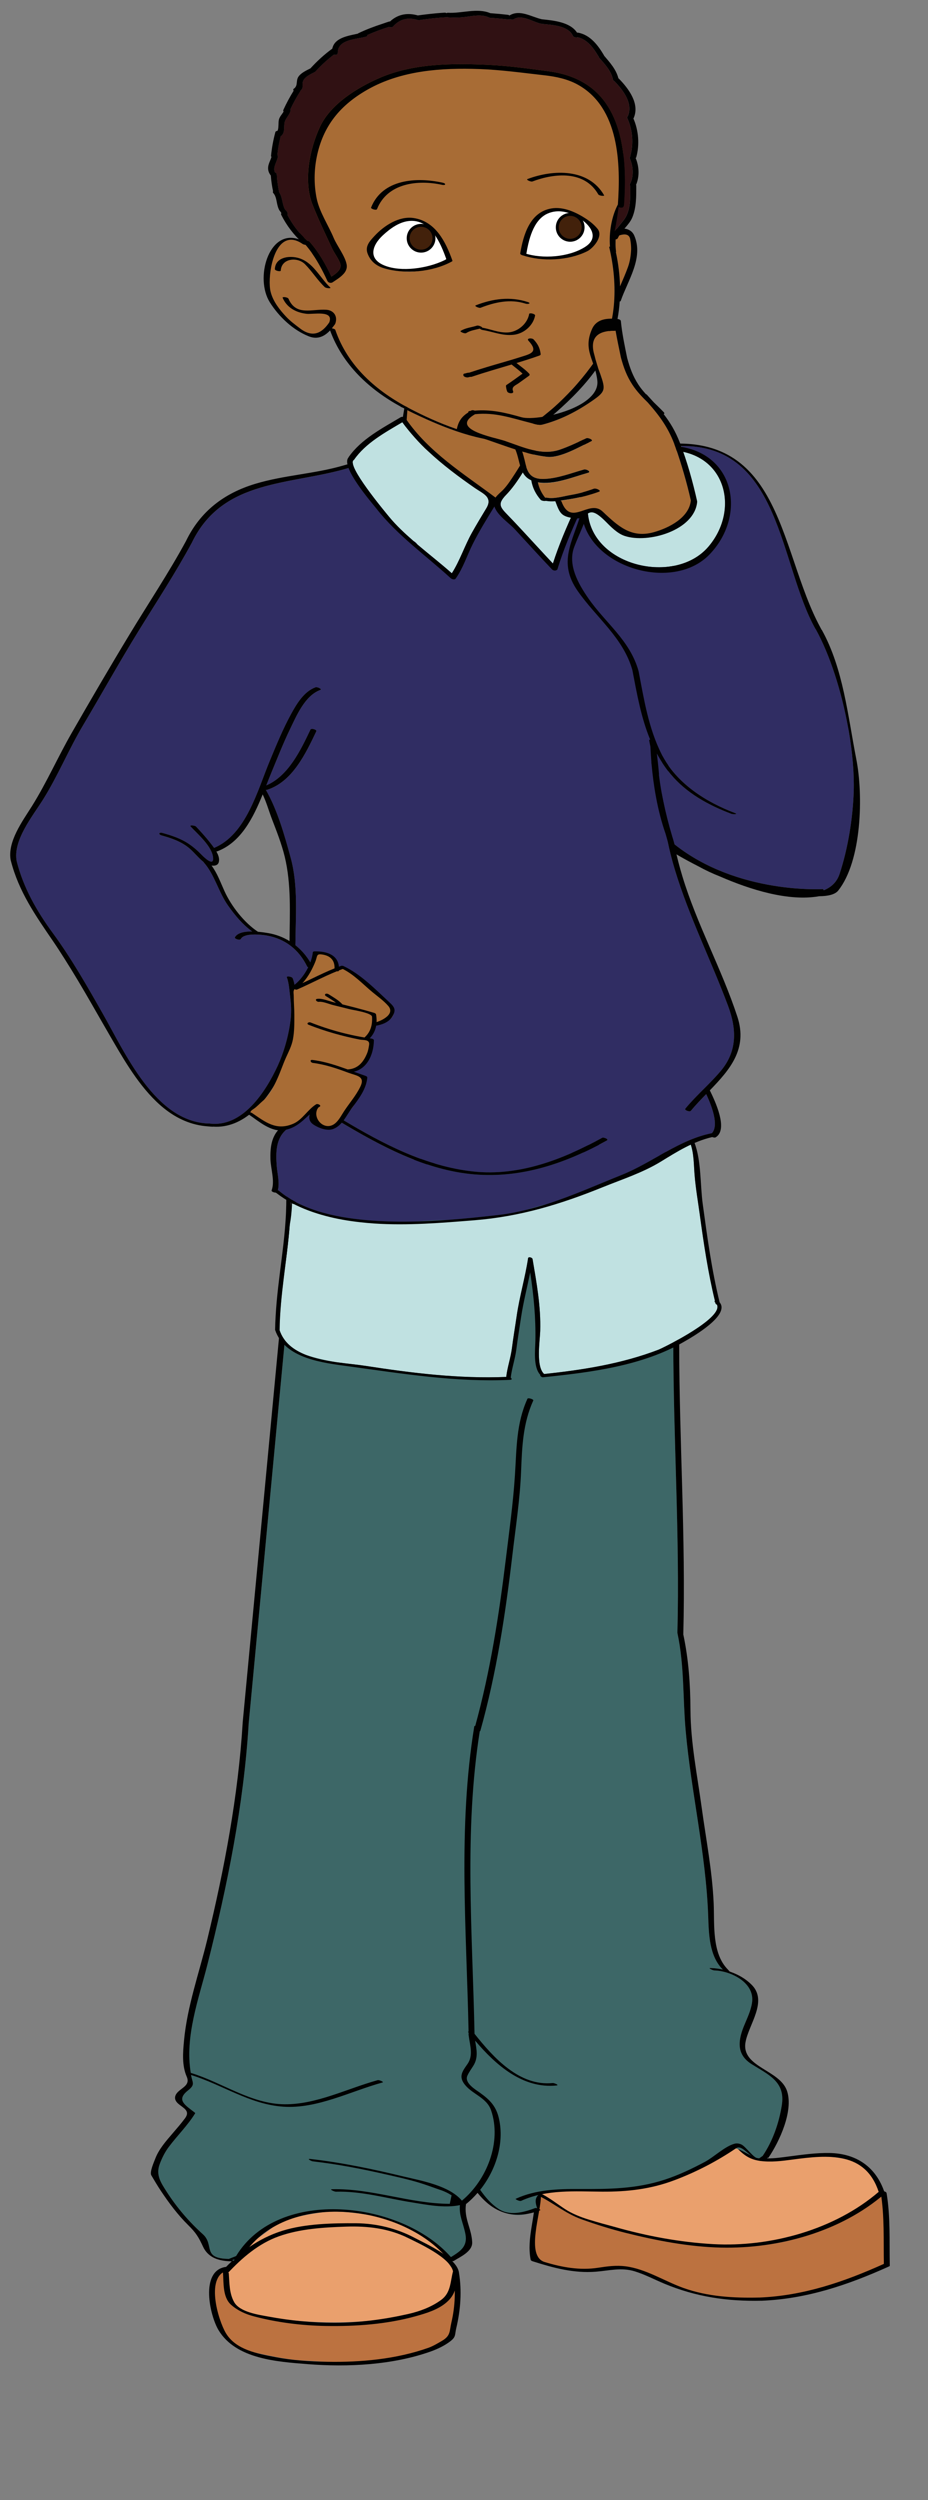 <svg version="1.1" width="75" height="202" xmlns="http://www.w3.org/2000/svg" xmlns:xlink="http://www.w3.org/1999/xlink">
  <rect width="100%" height="100%" fill="#808080" stroke="none"/>
  <!-- Exported by Scratch - http://scratch.mit.edu/ -->
  <g id="ID0.5689998255111277" transform="matrix(0.95, 0, 0, 0.95, 0.8, 0)">
    <g id="R_Shoe">
      <path id="Fill_8_" fill="#EAA06D" d="M -26.520 187.373 C -27.059 187.992 -27.624 188.158 -28.378 188.555 C -29.218 188.998 -29.940 189.328 -30.833 189.694 C -32.712 190.467 -34.774 191.272 -36.772 191.169 C -38.123 191.097 -41.873 191.136 -43.184 191.440 C -44.684 191.788 -39.951 193.612 -39.106 193.713 C -36.400 195.072 -33.976 195.149 -31.049 195.705 C -29.672 195.971 -26.389 195.871 -24.934 195.803 C -23.224 195.721 -23.326 195.428 -21.662 195.086 C -20.072 194.762 -18.558 194.211 -17.160 193.473 C -16.152 192.942 -15.257 192.161 -14.210 191.754 C -14.174 191.608 -14.154 191.318 -14.190 191.170 C -14.353 190.502 -15.498 189.221 -16.126 188.949 C -17.104 188.525 -18.346 188.347 -19.458 188.357 C -20.710 188.363 -22.636 188.820 -23.931 188.673 C -24.420 188.614 -26.397 188.202 -26.108 187.577 " transform="matrix(1, 0, 0, 1, 88.35, -4.95)"/>
      <path id="Trim_1_" fill="#BC7240" d="M -13.997 191.701 C -13.740 192.662 -13.688 193.658 -13.656 194.705 C -13.642 195.219 -13.769 195.601 -13.831 196.039 C -13.895 196.518 -13.719 196.975 -13.785 197.453 C -14.850 197.873 -15.778 198.515 -16.889 198.881 C -18.088 199.276 -19.334 199.580 -20.543 199.959 C -23.383 200.852 -26.600 200.682 -29.467 200.016 C -30.608 199.752 -31.688 199.344 -32.770 198.905 C -33.814 198.481 -34.589 197.915 -35.749 197.819 C -36.931 197.717 -38.072 198.065 -39.267 197.981 C -40.381 197.905 -41.649 197.829 -42.686 197.432 C -44.895 196.584 -43.367 193.248 -43.429 191.629 C -42.984 191.893 -42.110 192.371 -41.672 192.678 C -40.727 193.328 -39.949 193.471 -38.853 193.782 C -37.684 194.116 -36.739 194.528 -35.574 194.846 C -33.055 195.535 -30.428 195.778 -27.803 195.924 C -25.277 196.063 -22.846 195.920 -20.506 195.020 C -19.202 194.520 -17.950 193.883 -16.711 193.235 C -15.953 192.839 -14.904 191.589 -14.065 191.577 " transform="matrix(1, 0, 0, 1, 88.35, -4.95)"/>
      <path id="Outline_13_" d="M -14.426 191.404 C -14.372 191.566 -13.870 191.636 -13.924 191.470 C -14.637 189.267 -16.318 188.099 -18.618 188.060 C -19.780 188.039 -20.926 188.205 -22.073 188.353 C -22.675 188.431 -23.286 188.525 -23.891 188.517 C -24.961 188.509 -25.575 188.121 -26.287 187.371 C -26.391 187.262 -26.893 187.226 -26.753 187.373 C -26.060 188.103 -25.566 188.584 -24.544 188.730 C -23.617 188.861 -22.683 188.740 -21.764 188.617 C -18.750 188.215 -15.558 187.904 -14.426 191.404 L -14.426 191.404 L -14.426 191.404 L -14.426 191.404 L -14.426 191.404 L -14.426 191.404 L -14.426 191.404 L -14.426 191.404 L -14.426 191.404 L -14.426 191.404 Z M -13.769 191.469 C -13.795 191.305 -14.301 191.215 -14.271 191.403 C -13.934 193.442 -14.039 195.497 -13.998 197.549 C -13.994 197.703 -13.490 197.815 -13.496 197.615 C -13.538 195.560 -13.431 193.504 -13.769 191.469 L -13.769 191.469 L -13.769 191.469 L -13.769 191.469 L -13.769 191.469 L -13.769 191.469 L -13.769 191.469 L -13.769 191.469 L -13.769 191.469 L -13.769 191.469 Z M -24.412 200.623 C -24.070 200.615 -24.432 200.348 -24.612 200.352 C -26.802 200.401 -28.982 200.280 -31.062 199.534 C -32.679 198.952 -34.253 197.915 -35.980 197.696 C -36.765 197.596 -37.517 197.696 -38.298 197.817 C -39.855 198.059 -41.361 197.786 -42.855 197.333 C -44.531 196.821 -43.125 193.065 -43.179 191.661 C -43.187 191.507 -43.689 191.399 -43.681 191.599 C -43.607 193.478 -44.411 195.257 -44.048 197.136 C -44.027 197.224 -43.895 197.265 -43.826 197.284 C -42.087 197.839 -40.351 198.300 -38.512 198.155 C -37.362 198.067 -36.343 197.770 -35.191 198.124 C -34.315 198.397 -33.521 198.819 -32.677 199.173 C -29.979 200.295 -27.328 200.687 -24.412 200.623 L -24.412 200.623 L -24.412 200.623 L -24.412 200.623 L -24.412 200.623 L -24.412 200.623 L -24.412 200.623 L -24.412 200.623 L -24.412 200.623 L -24.412 200.623 Z M -13.543 197.699 C -13.342 197.607 -13.805 197.400 -13.943 197.465 C -17.392 199.022 -20.825 200.201 -24.609 200.354 C -24.948 200.368 -24.592 200.633 -24.411 200.625 C -20.549 200.469 -17.064 199.287 -13.543 197.699 L -13.543 197.699 L -13.543 197.699 L -13.543 197.699 L -13.543 197.699 L -13.543 197.699 L -13.543 197.699 L -13.543 197.699 L -13.543 197.699 L -13.543 197.699 Z M -13.940 191.535 C -13.812 191.426 -14.278 191.232 -14.411 191.340 C -18.177 194.588 -23.647 196.084 -28.530 195.809 C -31.344 195.649 -34.141 195.129 -36.852 194.360 C -38.231 193.969 -39.916 193.620 -41.131 192.825 C -41.849 192.352 -42.500 191.825 -43.280 191.456 C -43.496 191.352 -43.788 191.497 -43.473 191.645 C -42.127 192.282 -41.127 193.194 -39.699 193.704 C -38.480 194.142 -37.248 194.530 -35.992 194.845 C -33.326 195.511 -30.600 196.040 -27.846 196.105 C -22.983 196.213 -17.692 194.775 -13.940 191.535 L -13.940 191.535 L -13.940 191.535 L -13.940 191.535 L -13.940 191.535 L -13.940 191.535 L -13.940 191.535 L -13.940 191.535 L -13.940 191.535 L -13.940 191.535 Z " transform="matrix(1, 0, 0, 1, 88.35, -4.95)"/>
    </g>
    <g id="L_Shoe">
      <path id="Fill_6_" fill="#EAA06D" d="M -50.368 198.177 C -50.360 198.904 -50.856 200.308 -51.419 200.675 C -52.181 201.165 -53.565 201.693 -54.445 201.872 C -58.299 202.661 -63.839 202.692 -67.677 201.727 C -68.556 201.506 -69.417 201.032 -69.640 200.331 C -69.756 199.960 -70.029 198.442 -69.974 198.104 C -69.876 197.479 -68.536 196.682 -68.140 196.125 C -67.715 195.527 -66.827 195.047 -66.236 194.572 C -65.045 193.609 -63.214 193.316 -61.715 193.093 C -60.002 192.835 -58.486 193.068 -56.717 193.573 C -55.345 193.968 -54.230 194.589 -53.005 195.288 C -52.415 195.628 -51.878 195.893 -51.523 196.524 C -51.229 197.043 -50.918 197.867 -50.368 198.177 " transform="matrix(1, 0, 0, 1, 88.35, -4.95)"/>
      <path id="Trim" fill="#BC7240" d="M -50.725 199.611 C -50.773 199.562 -50.911 200.177 -50.998 200.154 C -51.244 200.500 -51.494 200.687 -51.863 201.021 C -52.232 201.353 -53.009 201.474 -53.445 201.656 C -54.919 202.273 -56.593 202.324 -58.195 202.539 C -61.031 202.924 -63.482 202.803 -66.402 202.041 C -67.517 201.750 -69.385 201.463 -69.642 200.324 C -69.800 199.621 -69.663 197.822 -70.558 198.185 C -71.469 198.558 -71.230 199.999 -71.105 200.847 C -70.938 201.988 -70.512 203.054 -69.709 203.992 C -69.041 204.775 -67.984 204.931 -67.007 205.137 C -65.828 205.383 -64.575 205.657 -63.367 205.707 C -61.904 205.769 -60.834 205.902 -59.375 205.902 C -57.771 205.902 -56.152 205.670 -54.609 205.297 C -53.826 205.108 -53.007 205.082 -52.320 204.651 C -51.846 204.352 -50.885 204.192 -50.743 203.657 C -50.451 202.550 -49.860 200.636 -50.258 199.595 " transform="matrix(1, 0, 0, 1, 88.35, -4.95)"/>
      <path id="Outline_12_" d="M -50.648 198.154 C -50.622 198.318 -50.116 198.408 -50.147 198.220 C -50.356 196.933 -52.928 195.802 -53.907 195.282 C -55.436 194.470 -57.168 194.048 -58.895 194.034 C -60.906 194.022 -63.236 194.069 -65.166 194.673 C -67.215 195.314 -68.841 196.536 -70.291 198.093 C -70.416 198.224 -69.937 198.405 -69.820 198.282 C -68.599 196.973 -67.187 195.757 -65.476 195.147 C -63.668 194.501 -61.652 194.383 -59.743 194.321 C -57.933 194.262 -56.160 194.460 -54.514 195.270 C -53.572 195.736 -50.843 196.967 -50.648 198.154 L -50.648 198.154 L -50.648 198.154 L -50.648 198.154 L -50.648 198.154 L -50.648 198.154 L -50.648 198.154 L -50.648 198.154 L -50.648 198.154 L -50.648 198.154 Z M -69.727 198.306 C -69.736 198.144 -70.240 198.042 -70.220 198.245 C -70.158 199.116 -70.257 200.325 -69.532 200.970 C -68.977 201.462 -68.300 201.769 -67.582 201.954 C -65.629 202.475 -63.498 202.737 -61.478 202.770 C -58.937 202.815 -56.277 202.625 -53.818 201.938 C -52.916 201.684 -51.919 201.387 -51.193 200.752 C -50.349 200.018 -50.416 199.275 -50.144 198.258 C -50.312 198.221 -50.478 198.190 -50.646 198.154 C -50.409 199.572 -50.461 201.076 -50.792 202.480 C -50.966 203.212 -50.835 203.595 -51.601 204.041 C -51.968 204.254 -52.346 204.482 -52.747 204.627 C -55.462 205.590 -58.488 205.869 -61.349 205.816 C -62.833 205.789 -64.328 205.697 -65.785 205.414 C -67.283 205.123 -69.119 204.807 -69.973 203.385 C -70.631 202.293 -71.829 198.352 -69.693 198.016 C -69.413 197.971 -69.854 197.731 -70.005 197.750 C -72.190 198.094 -71.346 201.885 -70.602 203.123 C -69.121 205.590 -65.595 205.811 -63.022 206.016 C -59.608 206.286 -55.804 206.094 -52.553 204.942 C -51.981 204.737 -51.384 204.454 -50.899 204.085 C -50.383 203.690 -50.515 203.538 -50.374 202.944 C -50.008 201.399 -49.892 199.796 -50.149 198.225 C -50.172 198.080 -50.608 197.957 -50.651 198.120 C -50.894 199.020 -50.825 199.944 -51.667 200.559 C -52.506 201.168 -53.476 201.528 -54.483 201.756 C -56.523 202.217 -58.622 202.494 -60.712 202.496 C -62.586 202.498 -64.470 202.320 -66.315 201.978 C -67.190 201.818 -68.794 201.599 -69.276 200.734 C -69.693 199.980 -69.667 199.144 -69.727 198.306 L -69.727 198.306 L -69.727 198.306 L -69.727 198.306 L -69.727 198.306 L -69.727 198.306 L -69.727 198.306 L -69.727 198.306 L -69.727 198.306 L -69.727 198.306 Z " transform="matrix(1, 0, 0, 1, 88.35, -4.95)"/>
    </g>
    <g id="Pants">
      <path id="Fill_7_" fill="#3D6767" d="M -24.312 188.308 C -23.452 187.042 -22.911 185.478 -22.678 183.970 C -22.368 181.978 -23.846 181.386 -25.252 180.499 C -26.493 179.718 -26.438 178.606 -25.929 177.323 C -25.659 176.647 -25.338 176.030 -25.219 175.303 C -25.083 174.475 -25.489 173.819 -26.098 173.348 C -26.169 173.297 -26.243 173.246 -26.312 173.198 C -26.953 172.780 -27.755 172.544 -28.427 172.530 C -28.533 172.530 -29.001 172.321 -28.753 172.325 C -28.397 172.333 -28.044 172.380 -27.696 172.454 C -28.857 171.321 -28.891 169.431 -28.943 167.911 C -29.039 165.241 -29.397 162.641 -29.796 160.001 C -30.191 157.384 -30.630 154.749 -30.862 152.110 C -31.111 149.315 -30.967 146.628 -31.559 143.850 C -31.560 143.846 -31.551 143.846 -31.550 143.844 C -31.552 143.838 -31.564 143.832 -31.564 143.826 C -31.353 135.599 -31.905 127.390 -31.913 119.166 C -31.913 119.162 -31.897 119.162 -31.893 119.158 L -33.106 102.803 C -33.106 102.803 -46.981 102.678 -63.794 105.491 L -64.968 119.022 C -64.968 119.022 -64.829 119.305 -64.990 119.254 C -66.006 130.025 -67.026 140.805 -68.042 151.580 C -68.042 151.582 -68.039 151.582 -68.039 151.584 C -68.462 158.467 -69.851 165.324 -71.538 172 C -72.303 175.021 -73.551 178.307 -72.935 181.453 C -72.808 182.105 -72.560 182.234 -73.203 182.742 C -74.230 183.556 -73.437 183.978 -72.607 184.629 C -72.590 184.645 -72.585 184.658 -72.586 184.682 C -73.230 185.719 -74.102 186.571 -74.831 187.541 C -75.167 187.986 -75.409 188.479 -75.603 189 C -75.957 189.941 -75.491 190.604 -74.999 191.371 C -74.144 192.699 -73.113 193.904 -71.939 194.959 C -70.912 195.885 -72.049 197.033 -69.716 197.064 C -69.647 197.068 -69.396 197.171 -69.341 197.232 C -67.881 196.173 -66.748 193.755 -64.517 193.552 C -62.032 192.880 -60.425 192.945 -58.219 193.265 C -56.114 193.574 -55.676 193.577 -53.916 194.703 C -53.062 195.025 -51.056 197.057 -50.586 197.004 C -49.810 196.914 -49.015 195.883 -49.849 193.270 C -50.285 191.907 -49.612 192.469 -48.591 191.170 C -48.048 192.494 -45.564 194.176 -43.464 192.863 C -43.552 192.455 -44.317 191.170 -41.414 191.170 C -38.692 191.193 -37.061 191.184 -34.215 190.934 C -32.676 190.799 -30.807 189.739 -29.359 189.151 C -28.096 188.637 -28.289 188.047 -27.018 187.674 C -26.286 187.387 -24.756 188.998 -24.123 188.438 C -24.237 188.396 -24.332 188.338 -24.312 188.308 L -24.312 188.308 L -24.312 188.308 L -24.312 188.308 L -24.312 188.308 L -24.312 188.308 L -24.312 188.308 L -24.312 188.308 L -24.312 188.308 Z " transform="matrix(1, 0, 0, 1, 88.35, -4.95)"/>
      <path id="Outline_11_" d="M -22.232 182.801 C -22.830 180.965 -26.131 180.781 -25.772 178.651 C -25.517 177.147 -23.843 175.161 -25.244 173.755 C -25.752 173.243 -26.374 172.890 -27.041 172.655 C -27.065 172.645 -27.090 172.635 -27.114 172.626 C -27.170 172.579 -27.206 172.519 -27.257 172.468 C -28.648 171.083 -28.399 168.613 -28.479 166.810 C -28.600 164.074 -29.129 161.374 -29.500 158.667 C -29.875 155.921 -30.439 153.167 -30.452 150.386 C -30.463 148.204 -30.607 146.099 -31.062 143.958 C -30.851 135.735 -31.403 127.530 -31.412 119.308 L -32.607 102.306 C -45.419 101.868 -64.232 104.994 -64.232 104.994 L -65.471 118.890 C -65.950 123.962 -66.429 129.035 -66.909 134.109 C -66.991 134.978 -67.073 135.845 -67.155 136.714 C -67.619 141.628 -68.083 146.540 -68.547 151.452 C -68.547 151.454 -68.545 151.454 -68.545 151.456 C -68.925 157.669 -70.101 163.880 -71.563 169.921 C -72.246 172.735 -73.266 175.583 -73.535 178.482 C -73.634 179.505 -73.723 180.621 -73.306 181.568 C -73.001 182.261 -73.658 182.470 -74.060 182.873 C -74.363 183.180 -74.398 183.521 -74.060 183.836 C -73.625 184.238 -72.960 184.447 -73.456 185.113 C -73.783 185.552 -74.139 185.961 -74.494 186.375 C -75.057 187.033 -75.682 187.732 -75.989 188.555 C -76.092 188.823 -76.479 189.688 -76.319 189.957 C -76.054 190.406 -75.789 190.857 -75.498 191.291 C -74.814 192.320 -74.066 193.318 -73.185 194.189 C -72.516 194.847 -72.288 195.228 -71.914 196.035 C -71.750 196.385 -71.524 196.635 -71.260 196.818 C -71.254 196.822 -71.248 196.828 -71.241 196.832 C -70.765 197.154 -70.160 197.254 -69.521 197.273 C -69.480 197.273 -69.440 197.277 -69.399 197.277 C -69.395 197.277 -69.395 197.277 -69.392 197.277 C -69.329 197.275 -69.321 197.259 -69.343 197.236 C -69.361 197.216 -69.399 197.193 -69.444 197.172 C -69.389 197.154 -69.331 197.133 -69.272 197.113 C -69.248 197.195 -68.849 197.345 -68.778 197.230 C -65.425 191.121 -54.991 192.253 -51.049 197.130 C -50.975 197.220 -50.689 197.298 -50.584 197.235 C -50.045 196.893 -48.985 196.442 -49.022 195.645 C -49.077 194.463 -49.732 193.624 -49.549 192.403 C -49.194 192.126 -48.869 191.799 -48.564 191.450 C -47.174 193.188 -45.474 193.757 -43.255 192.940 C -43.104 192.885 -43.554 192.702 -43.666 192.745 C -44.645 193.108 -45.833 193.446 -46.792 192.806 C -47.428 192.382 -47.895 191.824 -48.334 191.206 C -48.336 191.202 -48.345 191.202 -48.348 191.198 C -47.009 189.524 -46.278 187.241 -46.739 185.161 C -46.969 184.108 -47.489 183.561 -48.343 182.948 C -48.723 182.675 -49.708 182.112 -49.432 181.485 C -49.288 181.167 -49.102 180.926 -48.920 180.631 C -48.486 179.930 -48.654 179.244 -48.771 178.502 C -47.010 180.582 -44.711 182.611 -41.840 182.316 C -41.588 182.289 -42.058 182.095 -42.167 182.109 C -45.002 182.400 -47.205 179.955 -48.823 177.921 C -48.996 169.341 -49.724 160.708 -48.377 152.185 C -48.361 152.177 -48.335 152.177 -48.331 152.164 C -46.958 147.269 -46.194 142.242 -45.602 137.201 C -45.325 134.844 -44.954 132.461 -44.862 130.086 C -44.779 127.981 -44.707 126.008 -43.822 124.053 C -43.781 123.965 -44.270 123.795 -44.321 123.914 C -45.277 126.019 -45.237 128.117 -45.383 130.373 C -45.533 132.771 -45.870 135.166 -46.160 137.551 C -46.743 142.328 -47.481 147.086 -48.761 151.733 C -48.803 151.737 -48.838 151.747 -48.843 151.770 C -50.248 160.366 -49.505 169.073 -49.329 177.727 C -49.367 177.735 -49.385 177.754 -49.357 177.788 C -49.347 177.802 -49.336 177.813 -49.326 177.827 C -49.326 177.866 -49.324 177.903 -49.323 177.942 C -49.324 177.946 -49.334 177.944 -49.334 177.948 C -49.331 177.983 -49.324 178.020 -49.320 178.055 C -49.320 178.065 -49.320 178.073 -49.320 178.080 C -49.320 178.082 -49.317 178.082 -49.317 178.084 C -49.213 178.908 -48.907 179.768 -49.427 180.500 C -49.820 181.061 -50.159 181.496 -49.740 182.119 C -49.118 183.047 -47.802 183.291 -47.412 184.435 C -46.497 187.126 -47.769 190.353 -49.897 192.113 C -50.980 190.820 -53.368 190.418 -54.858 190.058 C -57.476 189.427 -60.119 188.869 -62.797 188.566 C -63.126 188.529 -62.710 188.755 -62.582 188.769 C -60.452 189.011 -58.346 189.423 -56.257 189.902 C -55.348 190.109 -54.433 190.310 -53.538 190.582 C -52.958 190.760 -52.405 190.969 -51.836 191.166 C -51.462 191.283 -51.107 191.447 -50.774 191.656 C -50.824 191.900 -50.877 192.142 -50.928 192.383 C -54.324 192.371 -57.556 191.055 -60.952 191.141 C -61.202 191.149 -60.732 191.352 -60.628 191.350 C -58.425 191.289 -56.357 191.905 -54.203 192.250 C -52.898 192.461 -51.393 192.766 -50.067 192.492 C -50.146 193.420 -49.790 193.972 -49.598 194.949 C -49.388 196.021 -50.052 196.431 -50.830 196.914 C -55.009 192.150 -65.502 190.889 -69.106 196.824 L -69.717 197.066 C -72.050 197.035 -70.912 195.886 -71.940 194.961 C -73.114 193.906 -74.144 192.701 -75 191.373 C -75.491 190.605 -75.958 189.943 -75.604 189.002 C -75.410 188.481 -75.167 187.988 -74.832 187.543 C -74.103 186.572 -73.230 185.721 -72.587 184.684 C -72.586 184.661 -72.592 184.647 -72.608 184.631 C -73.438 183.981 -74.231 183.559 -73.204 182.744 C -72.561 182.236 -72.809 182.107 -72.936 181.455 C -72.938 181.445 -72.938 181.435 -72.940 181.424 C -70.285 182.244 -67.935 183.924 -65.101 184.119 C -62.208 184.320 -59.399 182.816 -56.645 182.060 C -56.498 182.019 -56.941 181.831 -57.062 181.865 C -59.624 182.568 -62.261 183.937 -64.969 183.916 C -67.839 183.896 -70.282 182.061 -72.962 181.246 C -73.484 178.162 -72.286 174.955 -71.538 172.002 C -69.851 165.326 -68.462 158.469 -68.039 151.586 C -68.039 151.584 -68.042 151.584 -68.042 151.582 C -67.026 140.807 -66.006 130.027 -64.990 119.256 C -64.829 119.307 -64.968 119.024 -64.968 119.024 L -63.794 105.493 C -46.982 102.681 -33.106 102.805 -33.106 102.805 L -31.893 119.160 C -31.897 119.164 -31.913 119.164 -31.913 119.168 C -31.905 127.393 -31.353 135.602 -31.564 143.828 C -31.564 143.834 -31.552 143.840 -31.550 143.846 C -31.551 143.848 -31.560 143.848 -31.559 143.852 C -30.967 146.629 -31.111 149.317 -30.862 152.112 C -30.630 154.751 -30.190 157.385 -29.796 160.003 C -29.398 162.644 -29.039 165.243 -28.943 167.913 C -28.891 169.433 -28.857 171.323 -27.696 172.456 C -28.044 172.382 -28.396 172.335 -28.753 172.327 C -29.001 172.323 -28.533 172.532 -28.427 172.532 C -27.755 172.546 -26.952 172.782 -26.312 173.200 C -26.238 173.249 -26.166 173.298 -26.098 173.350 C -25.489 173.821 -25.083 174.477 -25.219 175.305 C -25.338 176.032 -25.659 176.649 -25.929 177.325 C -26.438 178.608 -26.493 179.720 -25.252 180.501 C -23.846 181.388 -22.368 181.980 -22.678 183.972 C -22.910 185.480 -23.451 187.044 -24.312 188.310 L -24.608 188.515 L -24.605 188.525 C -24.663 188.505 -24.713 188.494 -24.741 188.496 C -25.050 188.521 -25.755 187.512 -26.112 187.340 C -26.312 187.248 -26.517 187.215 -26.726 187.278 C -27.549 187.510 -28.454 188.401 -29.224 188.813 C -30.328 189.401 -31.466 189.946 -32.660 190.333 C -35.083 191.120 -37.400 191.134 -39.919 191.122 C -41.767 191.112 -43.614 191.173 -45.323 191.956 C -45.385 191.983 -44.985 192.192 -44.850 192.126 C -42.688 191.134 -40.268 191.333 -37.953 191.347 C -35.833 191.361 -33.835 191.134 -31.833 190.380 C -29.972 189.681 -28.202 188.763 -26.558 187.646 C -26.043 187.294 -25.289 188.580 -24.559 188.685 L -24.544 188.734 C -24.544 188.734 -23.969 188.632 -23.911 188.478 C -23.870 188.476 -23.828 188.474 -23.810 188.447 C -22.882 187.078 -21.684 184.494 -22.232 182.801 L -22.232 182.801 L -22.232 182.801 L -22.232 182.801 L -22.232 182.801 L -22.232 182.801 L -22.232 182.801 L -22.232 182.801 L -22.232 182.801 Z " transform="matrix(1, 0, 0, 1, 88.35, -4.95)"/>
    </g>
    <g id="Undershirt">
      <path id="Fill_5_" fill="#C0E1E1" d="M -65.405 118.094 C -65.051 119.143 -64.203 119.776 -63.166 120.184 C -62.368 120.459 -61.478 120.649 -60.620 120.797 C -59.706 120.928 -58.816 121.004 -58.099 121.115 C -54.125 121.730 -50.141 122.222 -46.111 122.056 C -46.112 122.048 -46.124 122.040 -46.122 122.031 C -46.024 121.213 -45.744 120.431 -45.639 119.605 C -45.523 118.693 -45.368 117.787 -45.236 116.875 C -44.996 115.215 -44.515 113.611 -44.265 111.963 C -44.240 111.803 -43.909 111.902 -43.886 112.029 C -43.542 114.050 -43.169 116.090 -43.234 118.150 C -43.259 118.970 -43.620 121.156 -42.901 121.808 C -39.592 121.460 -36.308 120.941 -33.187 119.747 C -32.854 119.622 -28.482 117.483 -28.171 116.231 C -28.168 116.202 -28.161 116.172 -28.159 116.145 C -28.151 116.061 -28.163 115.983 -28.198 115.911 C -28.258 115.886 -28.310 115.852 -28.322 115.804 C -28.328 115.779 -28.333 115.753 -28.340 115.728 C -28.340 115.726 -28.340 115.726 -28.341 115.726 C -28.420 115.664 -28.409 115.615 -28.373 115.580 C -28.957 113.176 -29.321 110.736 -29.655 108.283 C -29.809 107.154 -30.008 106.023 -30.100 104.887 C -30.172 104.012 -30.154 103.024 -30.461 102.190 C -33.131 103.098 -35.817 105.085 -38.482 105.999 C -41.841 107.149 -44.265 108.140 -47.808 108.567 C -50.853 108.936 -53.665 108.969 -56.730 108.969 C -58.051 108.969 -59.844 108.571 -61.116 108.262 C -61.689 108.127 -62.717 107.840 -63.283 107.658 C -63.673 107.537 -63.806 106.957 -64.033 107.220 C -64.318 107.552 -64.382 107.087 -64.351 107.421 C -64.385 108.073 -64.440 108.595 -64.544 109.138 C -64.772 112.126 -65.370 115.085 -65.406 118.091 C -65.407 118.092 -65.405 118.092 -65.405 118.094 L -65.405 118.094 L -65.405 118.094 L -65.405 118.094 L -65.405 118.094 L -65.405 118.094 L -65.405 118.094 L -65.405 118.094 L -65.405 118.094 Z " transform="matrix(1, 0, 0, 1, 88.35, -4.95)"/>
      <path id="Outline_10_" d="M -27.972 115.711 C -28.647 112.963 -29.024 110.164 -29.407 107.363 C -29.633 105.726 -29.519 103.650 -30.124 102.103 C -30.179 101.962 -30.556 101.939 -30.479 102.132 C -30.472 102.150 -30.469 102.171 -30.462 102.189 C -30.154 103.023 -30.173 104.011 -30.101 104.886 C -30.008 106.023 -29.810 107.154 -29.656 108.282 C -29.322 110.735 -28.958 113.175 -28.374 115.579 C -28.410 115.614 -28.421 115.663 -28.342 115.725 C -28.341 115.725 -28.341 115.725 -28.341 115.727 C -28.334 115.752 -28.329 115.778 -28.323 115.803 C -28.311 115.852 -28.259 115.885 -28.199 115.910 C -28.164 115.982 -28.152 116.060 -28.160 116.144 C -28.163 116.171 -28.165 116.201 -28.172 116.230 C -28.483 117.482 -32.855 119.621 -33.188 119.746 C -36.309 120.939 -39.593 121.459 -42.902 121.807 C -43.621 121.155 -43.260 118.969 -43.235 118.149 C -43.171 116.088 -43.544 114.049 -43.887 112.028 C -43.909 111.901 -44.241 111.801 -44.266 111.962 C -44.516 113.610 -44.996 115.214 -45.237 116.874 C -45.369 117.786 -45.524 118.692 -45.640 119.604 C -45.745 120.430 -46.026 121.211 -46.123 122.030 C -46.124 122.040 -46.113 122.048 -46.112 122.055 C -50.141 122.221 -54.126 121.729 -58.100 121.114 C -58.817 121.003 -59.707 120.926 -60.621 120.796 C -61.493 120.671 -62.383 120.489 -63.167 120.183 C -64.204 119.775 -65.053 119.142 -65.406 118.093 C -65.406 118.091 -65.407 118.091 -65.408 118.091 C -65.372 115.085 -64.774 112.126 -64.546 109.138 C -64.487 108.368 -64.447 107.595 -64.455 106.820 C -64.457 106.668 -64.840 106.601 -64.838 106.785 C -64.819 108.553 -65.017 110.305 -65.237 112.053 C -65.438 113.651 -65.651 115.246 -65.742 116.852 C -65.765 117.254 -65.784 117.657 -65.789 118.059 C -65.789 118.061 -65.786 118.063 -65.786 118.065 C -64.958 120.506 -61.699 120.858 -59.518 121.155 C -54.935 121.778 -50.419 122.522 -45.775 122.303 C -45.608 122.295 -45.651 122.190 -45.744 122.119 C -45.647 121.305 -45.369 120.527 -45.265 119.707 C -45.148 118.795 -44.999 117.889 -44.863 116.978 C -44.671 115.707 -44.351 114.464 -44.098 113.214 C -44.094 113.194 -44.092 113.175 -44.088 113.157 C -44.084 113.177 -44.081 113.198 -44.078 113.219 C -43.791 115.133 -43.605 117.020 -43.645 118.981 C -43.661 119.762 -43.847 121.221 -43.226 121.883 C -43.271 121.961 -43.113 122.100 -42.983 122.084 C -38.955 121.670 -34.518 121.121 -30.955 119.039 C -30.253 118.635 -27.053 116.797 -27.972 115.711 L -27.972 115.711 L -27.972 115.711 L -27.972 115.711 L -27.972 115.711 L -27.972 115.711 L -27.972 115.711 L -27.972 115.711 L -27.972 115.711 Z " transform="matrix(1, 0, 0, 1, 88.35, -4.95)"/>
    </g>
    <g id="Neck">
      <path id="Fill_1_" fill="#A86C35" d="M -47.035 47.269 C -42.681 47.051 -41.757 44.610 -41.558 43.517 C -42.019 43.621 -44.003 43.934 -44.025 41.637 C -44.643 42.013 -45.296 42.319 -45.977 42.480 C -45.977 42.480 -45.978 42.480 -45.979 42.480 C -46 42.485 -46.030 42.489 -46.073 42.488 C -48.819 42.434 -51.911 41.120 -54.345 39.934 C -54.409 39.903 -54.471 39.868 -54.534 39.834 L -54.607 40.805 L -54.827 43.685 C -53.998 44.774 -51.470 47.491 -47.035 47.269 L -47.035 47.269 L -47.035 47.269 L -47.035 47.269 L -47.035 47.269 L -47.035 47.269 L -47.035 47.269 L -47.035 47.269 L -47.035 47.269 Z " transform="matrix(1, 0, 0, 1, 88.35, -4.95)"/>
      <path id="L_Side" d="M -54.607 40.805 L -54.535 39.834 L -54.514 39.555 L -54.764 39.492 L -54.920 40.430 L -55.170 43.327 L -55.042 43.511 L -54.837 43.806 L -54.607 40.805 " transform="matrix(1, 0, 0, 1, 88.35, -4.95)"/>
      <path id="R_Side" d="M -41.462 43.493 L -41.465 43.456 L -41.483 43.264 C -44.046 43.743 -43.775 41.326 -43.775 41.326 L -44.025 41.326 C -44.032 41.438 -44.028 41.534 -44.026 41.636 C -44.001 44.236 -41.462 43.493 -41.462 43.493 L -41.462 43.493 L -41.462 43.493 L -41.462 43.493 L -41.462 43.493 L -41.462 43.493 L -41.462 43.493 L -41.462 43.493 L -41.462 43.493 Z " transform="matrix(1, 0, 0, 1, 88.35, -4.95)"/>
    </g>
    <g id="Sweater">
      <path id="ID0.5121592106297612" fill="#302D63" d="M -53.761 108.839 C -52.938 108.771 -52.094 108.709 -51.209 108.709 C -51.188 108.709 -51.167 108.709 -51.147 108.709 C -49.635 108.600 -48.129 108.442 -46.655 108.270 C -45.919 108.183 -45.192 108.036 -44.470 107.862 C -43.819 107.660 -43.186 107.483 -42.560 107.323 C -40.427 106.629 -38.348 105.700 -36.305 104.880 C -33.680 103.827 -31.432 101.886 -28.629 101.329 C -28.002 100.650 -28.670 98.958 -29.113 98.005 C -29.564 98.471 -30.015 98.940 -30.421 99.430 C -30.518 99.551 -30.997 99.376 -30.889 99.242 C -30.391 98.639 -29.837 98.088 -29.285 97.534 C -29.277 97.530 -29.281 97.521 -29.269 97.519 C -28.789 97.037 -28.308 96.553 -27.870 96.031 C -26.463 94.351 -26.516 92.479 -27.254 90.504 C -28.703 86.618 -30.566 82.927 -31.774 78.945 C -32.811 75.526 -33.128 72.152 -32.753 68.612 C -32.724 68.335 -32.692 68.059 -32.661 67.783 C -32.665 67.776 -32.669 67.768 -32.673 67.761 C -32.679 67.749 -32.660 67.746 -32.656 67.738 C -32.266 64.249 -31.794 60.827 -32.053 57.289 C -32.057 57.235 -32.009 57.212 -31.947 57.204 C -32.097 55.328 -32.844 47.091 -32.982 45.574 C -32.982 45.574 -32.983 45.574 -32.983 45.573 C -33.464 45.318 -33.954 45.082 -34.452 44.864 C -34.464 44.859 -34.476 44.852 -34.488 44.847 C -34.995 44.626 -35.509 44.425 -36.030 44.246 C -36.546 44.072 -37.071 43.927 -37.601 43.806 L -41.169 43.328 C -41.169 43.328 -41.295 47.328 -47.086 47.620 C -52.878 47.912 -55.253 43.745 -55.419 43.578 L -59.209 44.661 C -59.209 44.661 -59.362 44.746 -59.483 44.741 C -64.451 46.243 -70.207 45.637 -72.854 51.074 C -72.854 51.074 -72.853 51.075 -72.853 51.076 C -74.257 53.679 -75.882 56.148 -77.433 58.662 C -79.054 61.295 -80.560 64.002 -82.137 66.659 C -83.358 68.715 -84.276 70.956 -85.542 72.973 C -86.414 74.366 -88.121 76.450 -87.769 78.215 C -87.769 78.215 -87.770 78.215 -87.769 78.216 C -87.195 80.473 -86.061 82.457 -84.693 84.320 C -83.110 86.479 -81.783 88.819 -80.464 91.140 C -78.548 94.504 -75.989 100.345 -71.461 100.509 C -71.439 100.509 -71.434 100.500 -71.405 100.504 C -68.565 100.897 -66.577 97.790 -65.563 95.591 C -65.438 95.318 -65.324 95.038 -65.219 94.756 C -65.118 94.483 -65.027 94.206 -64.943 93.927 C -64.741 93.252 -64.589 92.562 -64.494 91.865 C -64.403 91.210 -64.406 90.545 -64.490 89.889 L -64.490 89.889 C -64.492 89.874 -64.491 89.859 -64.493 89.844 C -64.560 89.333 -64.604 88.518 -64.793 88.076 C -64.853 87.944 -64.355 88 -64.294 88.150 C -64.181 88.416 -64.123 88.730 -64.081 89.053 C -64.033 89.428 -64.009 89.812 -63.965 90.151 C -63.883 90.762 -63.928 91.389 -63.991 91.998 C -64.031 92.357 -64.093 92.714 -64.173 93.067 C -63.687 92.116 -62.961 90.237 -62.919 87.369 C -62.919 87.369 -62.904 87.316 -62.879 87.256 C -62.963 87.232 -63.040 87.198 -63.065 87.148 C -63.760 85.725 -64.930 84.794 -66.503 84.519 C -66.942 84.442 -68.420 84.275 -68.704 84.812 C -68.787 84.966 -69.269 84.793 -69.208 84.675 C -68.994 84.272 -68.370 84.168 -67.740 84.173 C -68.556 83.585 -69.193 82.813 -69.776 81.993 C -70.603 80.837 -70.929 79.335 -71.871 78.285 C -71.907 78.271 -71.919 78.255 -71.909 78.238 C -71.910 78.237 -71.912 78.234 -71.913 78.233 C -72.329 77.900 -72.673 77.448 -73.071 77.111 C -73.744 76.535 -74.604 76.237 -75.444 76.007 C -75.742 75.927 -75.684 75.709 -75.385 75.791 C -74.589 76.009 -73.787 76.274 -73.104 76.743 C -72.719 77.005 -72.385 77.298 -72.063 77.630 C -72.051 77.643 -72.029 77.664 -72.013 77.680 C -71.989 77.673 -71.991 77.676 -72.007 77.686 C -71.743 77.951 -71.008 78.637 -71.062 77.920 C -71.136 76.943 -72.349 75.920 -72.978 75.244 C -73.110 75.101 -72.612 75.146 -72.515 75.252 C -72.096 75.697 -71.687 76.148 -71.310 76.629 C -71.214 76.752 -71.094 76.903 -70.979 77.067 C -68.238 75.923 -67.280 72.154 -66.236 69.653 C -65.676 68.305 -65.128 66.958 -64.425 65.674 C -63.945 64.796 -63.324 63.760 -62.341 63.403 C -62.211 63.356 -61.752 63.562 -61.940 63.632 C -63.256 64.112 -63.962 65.820 -64.527 66.984 C -65.107 68.185 -65.594 69.433 -66.105 70.664 C -66.248 71.009 -66.392 71.377 -66.539 71.752 C -64.655 70.952 -63.610 68.746 -62.782 67.009 C -62.710 66.853 -62.221 67.015 -62.280 67.144 C -63.180 69.037 -64.327 71.466 -66.493 72.133 C -66.514 72.139 -66.542 72.138 -66.573 72.135 C -65.585 73.855 -64.985 75.995 -64.466 77.898 C -63.811 80.284 -64.049 82.895 -64.061 85.341 C -63.441 85.834 -62.933 86.470 -62.565 87.219 C -62.565 87.219 -62.246 91.139 -64.461 94.305 L -64.616 97.604 L -60.056 100.175 C -56.610 102.239 -52.961 104.155 -48.910 104.589 C -45.030 105.003 -41.298 103.564 -37.964 101.720 C -37.837 101.652 -37.371 101.843 -37.560 101.949 C -41.070 103.885 -44.788 105.170 -48.834 104.834 C -52.984 104.490 -56.857 102.396 -60.361 100.294 L -64.631 97.912 L -64.775 100.980 C -65.746 101.746 -65.734 102.998 -65.650 104.125 C -65.604 104.750 -65.385 105.545 -65.555 106.180 C -65.517 106.192 -65.483 106.205 -65.463 106.223 C -63.345 108.014 -60.239 108.561 -57.576 108.762 C -56.319 108.854 -55.042 108.871 -53.761 108.839 L -53.761 108.839 L -53.761 108.839 L -53.761 108.839 L -53.761 108.839 L -53.761 108.839 L -53.761 108.839 L -53.761 108.839 L -53.761 108.839 Z " transform="matrix(1, 0, 0, 1, 88.35, -4.95)"/>
      <path id="ID0.9942641439847648" fill="#010101" d="M -31.552 57.360 C -31.554 57.331 -31.586 57.306 -31.619 57.282 C -31.736 55.096 -32.140 47.802 -32.428 45.881 C -32.427 45.882 -32.425 45.883 -32.423 45.884 C -32.423 45.884 -32.423 45.884 -32.423 45.884 C -32.461 45.756 -32.488 45.626 -32.504 45.493 L -32.732 45.417 C -33.870 44.791 -35.073 44.238 -36.305 43.880 C -36.703 43.764 -37.103 43.661 -37.503 43.588 L -37.461 43.494 C -38.253 43.286 -41.502 42.994 -41.502 42.994 C -41.502 43.020 -41.506 43.223 -41.559 43.519 C -41.757 44.612 -42.681 47.053 -47.036 47.271 C -51.471 47.493 -53.999 44.775 -54.828 43.687 C -55.034 43.417 -55.139 43.244 -55.139 43.244 L -55.358 43.182 L -59.613 44.434 C -59.723 44.469 -59.835 44.496 -59.946 44.529 C -62.412 45.256 -65.017 45.354 -67.479 46.099 C -70.128 46.901 -72.134 48.425 -73.358 50.941 C -73.358 50.941 -73.357 50.942 -73.357 50.943 C -74.836 53.673 -76.565 56.251 -78.169 58.906 C -79.850 61.681 -81.489 64.493 -83.104 67.306 C -84.276 69.353 -85.225 71.509 -86.472 73.507 C -87.268 74.778 -88.592 76.550 -88.276 78.144 C -88.276 78.146 -88.271 78.147 -88.270 78.150 C -87.600 80.778 -86.163 82.827 -84.662 85.019 C -84.336 85.495 -84.027 85.981 -83.717 86.467 C -82.916 87.726 -82.157 89.010 -81.413 90.304 C -80.923 91.157 -80.435 92.011 -79.941 92.862 C -79.817 93.076 -79.691 93.295 -79.562 93.517 C -78.413 95.498 -77.060 97.746 -75.242 99.209 C -74.171 100.070 -72.934 100.650 -71.485 100.748 C -71.477 100.749 -71.469 100.750 -71.461 100.750 C -71.345 100.758 -71.233 100.774 -71.114 100.775 C -71.089 100.775 -71.074 100.771 -71.056 100.769 C -68.489 100.946 -66.560 98.667 -65.475 96.559 C -65.220 96.064 -64.995 95.549 -64.788 95.025 L -65.248 100.791 C -65.289 100.824 -65.321 100.861 -65.358 100.895 C -65.392 100.925 -65.425 100.957 -65.457 100.988 C -66.117 101.664 -66.211 102.605 -66.186 103.541 C -66.160 104.344 -65.794 105.414 -66.085 106.187 C -66.123 106.285 -65.891 106.383 -65.729 106.380 C -65.728 106.380 -65.727 106.380 -65.727 106.380 C -65.690 106.410 -65.648 106.436 -65.611 106.465 C -64.051 107.674 -61.932 108.345 -60.042 108.685 C -59.531 108.777 -59.019 108.847 -58.505 108.904 C -58.126 108.946 -57.747 108.980 -57.367 109.006 C -54.529 109.196 -51.668 108.958 -48.832 108.731 C -44.938 108.419 -41.506 107.374 -37.891 105.909 C -36.239 105.241 -34.497 104.679 -32.971 103.743 C -31.535 102.862 -30.235 102.044 -28.603 101.655 C -28.498 101.694 -28.377 101.717 -28.314 101.680 C -27.190 101.014 -28.395 98.526 -28.805 97.684 C -27.117 95.936 -25.561 94.170 -26.461 91.424 C -27.792 87.362 -29.895 83.587 -31.139 79.483 C -32.087 76.351 -32.487 73.312 -32.335 70.140 C -32.335 70.039 -32.330 69.940 -32.314 69.843 C -32.293 69.494 -32.272 69.144 -32.238 68.791 C -32.283 68.567 -32.283 68.336 -32.254 68.105 C -32.230 67.917 -32.188 67.727 -32.108 67.539 C -31.689 64.142 -31.299 60.789 -31.552 57.360 L -31.552 57.360 L -31.552 57.360 L -31.552 57.360 L -31.552 57.360 L -31.552 57.360 L -31.552 57.360 L -31.552 57.360 L -31.552 57.360 Z M -65.463 106.220 C -65.483 106.202 -65.517 106.189 -65.555 106.177 C -65.385 105.542 -65.603 104.747 -65.650 104.122 C -65.734 102.995 -65.746 101.743 -64.775 100.977 L -64.631 97.909 L -60.361 100.291 C -56.857 102.393 -52.984 104.487 -48.834 104.831 C -44.787 105.167 -41.069 103.882 -37.560 101.946 C -37.372 101.841 -37.837 101.649 -37.964 101.717 C -41.298 103.561 -45.030 105 -48.910 104.586 C -52.962 104.152 -56.610 102.236 -60.056 100.172 L -64.616 97.601 L -64.461 94.302 C -62.246 91.135 -62.565 87.216 -62.565 87.216 C -62.932 86.467 -63.440 85.831 -64.061 85.338 C -64.048 82.892 -63.811 80.281 -64.466 77.895 C -64.985 75.993 -65.585 73.853 -66.573 72.132 C -66.542 72.135 -66.514 72.136 -66.493 72.130 C -64.327 71.463 -63.181 69.033 -62.280 67.141 C -62.221 67.012 -62.710 66.850 -62.782 67.006 C -63.610 68.743 -64.656 70.949 -66.539 71.749 C -66.392 71.374 -66.247 71.006 -66.105 70.661 C -65.594 69.431 -65.107 68.182 -64.527 66.981 C -63.963 65.818 -63.256 64.110 -61.940 63.629 C -61.752 63.560 -62.211 63.354 -62.341 63.400 C -63.324 63.757 -63.945 64.794 -64.425 65.671 C -65.127 66.954 -65.676 68.302 -66.236 69.650 C -67.280 72.151 -68.238 75.920 -70.979 77.064 C -71.094 76.900 -71.214 76.750 -71.310 76.626 C -71.687 76.145 -72.096 75.694 -72.515 75.249 C -72.612 75.144 -73.110 75.099 -72.978 75.241 C -72.349 75.917 -71.136 76.940 -71.062 77.917 C -71.008 78.634 -71.743 77.948 -72.007 77.683 C -72.009 77.681 -72.011 77.679 -72.013 77.677 C -72.030 77.660 -72.051 77.639 -72.063 77.627 C -72.385 77.295 -72.719 77.002 -73.104 76.740 C -73.788 76.271 -74.589 76.006 -75.385 75.788 C -75.684 75.706 -75.741 75.924 -75.444 76.004 C -74.604 76.234 -73.744 76.532 -73.071 77.108 C -72.674 77.445 -72.329 77.897 -71.913 78.230 C -71.912 78.231 -71.910 78.234 -71.909 78.235 C -71.895 78.250 -71.884 78.267 -71.871 78.282 C -70.930 79.331 -70.603 80.834 -69.776 81.990 C -69.193 82.809 -68.556 83.582 -67.740 84.170 C -68.370 84.165 -68.994 84.269 -69.208 84.672 C -69.270 84.790 -68.787 84.963 -68.704 84.809 C -68.420 84.272 -66.942 84.439 -66.503 84.516 C -64.930 84.791 -63.760 85.722 -63.065 87.145 C -63.041 87.195 -62.963 87.229 -62.879 87.253 C -62.904 87.313 -62.919 87.366 -62.919 87.366 C -62.961 90.234 -63.687 92.113 -64.173 93.064 C -64.093 92.711 -64.031 92.355 -63.991 91.995 C -63.928 91.387 -63.883 90.760 -63.965 90.148 C -64.009 89.809 -64.033 89.424 -64.081 89.050 C -64.123 88.727 -64.181 88.413 -64.294 88.147 C -64.356 87.997 -64.853 87.941 -64.793 88.073 C -64.605 88.514 -64.561 89.330 -64.493 89.841 C -64.491 89.856 -64.492 89.871 -64.490 89.885 C -64.406 90.541 -64.403 91.206 -64.494 91.861 C -64.589 92.558 -64.742 93.248 -64.943 93.923 C -65.026 94.202 -65.117 94.479 -65.219 94.752 C -65.324 95.034 -65.438 95.314 -65.563 95.587 C -66.577 97.786 -68.565 100.893 -71.405 100.500 C -71.434 100.496 -71.439 100.505 -71.461 100.505 C -75.989 100.341 -78.548 94.500 -80.464 91.136 C -81.782 88.815 -83.110 86.475 -84.693 84.316 C -86.060 82.454 -87.194 80.470 -87.769 78.212 C -87.769 78.212 -87.769 78.212 -87.769 78.211 C -88.122 76.445 -86.415 74.361 -85.542 72.969 C -84.275 70.951 -83.357 68.710 -82.137 66.655 C -80.560 63.998 -79.054 61.291 -77.433 58.658 C -75.882 56.144 -74.257 53.675 -72.853 51.072 C -72.853 51.072 -72.854 51.071 -72.854 51.070 C -70.208 45.633 -64.451 46.239 -59.483 44.737 C -59.362 44.742 -59.209 44.657 -59.209 44.657 L -55.419 43.574 C -55.252 43.741 -52.877 47.907 -47.086 47.616 C -41.295 47.324 -41.169 43.324 -41.169 43.324 L -37.601 43.802 C -37.071 43.923 -36.545 44.069 -36.030 44.242 C -35.509 44.421 -34.994 44.622 -34.488 44.843 C -34.476 44.848 -34.464 44.855 -34.452 44.860 C -33.954 45.078 -33.464 45.314 -32.983 45.569 C -32.983 45.569 -32.982 45.570 -32.982 45.570 L -32.982 45.570 C -32.844 47.087 -32.097 55.323 -31.947 57.200 C -32.009 57.209 -32.057 57.231 -32.053 57.285 C -31.793 60.824 -32.266 64.245 -32.656 67.734 C -32.660 67.743 -32.678 67.746 -32.673 67.757 C -32.669 67.764 -32.665 67.772 -32.661 67.779 C -32.692 68.055 -32.723 68.331 -32.753 68.608 C -33.128 72.148 -32.812 75.522 -31.774 78.941 C -30.567 82.922 -28.704 86.614 -27.254 90.500 C -26.517 92.476 -26.463 94.348 -27.870 96.027 C -28.308 96.549 -28.789 97.033 -29.269 97.515 C -29.281 97.517 -29.277 97.526 -29.285 97.530 C -29.838 98.083 -30.391 98.635 -30.889 99.238 C -30.997 99.372 -30.518 99.547 -30.421 99.426 C -30.016 98.936 -29.565 98.467 -29.113 98.001 C -28.670 98.955 -28.002 100.646 -28.629 101.325 C -31.432 101.882 -33.680 103.823 -36.305 104.876 C -38.348 105.696 -40.428 106.625 -42.560 107.319 C -43.192 107.525 -43.829 107.702 -44.470 107.858 C -45.192 108.032 -45.919 108.179 -46.655 108.266 C -48.129 108.439 -49.634 108.596 -51.147 108.705 C -52.018 108.767 -52.890 108.813 -53.761 108.835 C -55.043 108.867 -56.320 108.851 -57.576 108.756 C -60.239 108.558 -63.345 108.011 -65.463 106.220 L -65.463 106.220 L -65.463 106.220 L -65.463 106.220 L -65.463 106.220 L -65.463 106.220 L -65.463 106.220 L -65.463 106.220 L -65.463 106.220 Z M -70.581 78.281 C -70.499 77.989 -70.614 77.666 -70.787 77.365 C -70.761 77.366 -70.738 77.365 -70.720 77.358 C -68.701 76.603 -67.658 74.515 -66.844 72.513 C -66.518 73.197 -66.335 73.877 -66.060 74.603 C -65.655 75.657 -65.234 76.719 -64.967 77.821 C -64.404 80.166 -64.542 82.595 -64.561 84.989 C -65.097 84.660 -65.698 84.427 -66.354 84.312 C -66.557 84.276 -66.887 84.226 -67.249 84.195 C -68.421 83.425 -69.522 82.003 -70.093 80.744 C -70.440 79.980 -70.707 79.223 -71.196 78.564 C -70.928 78.602 -70.659 78.552 -70.581 78.281 L -70.581 78.281 L -70.581 78.281 L -70.581 78.281 L -70.581 78.281 L -70.581 78.281 L -70.581 78.281 L -70.581 78.281 L -70.581 78.281 Z " transform="matrix(1, 0, 0, 1, 88.35, -4.95)"/>
    </g>
    <g id="Collar">
      <path id="R_Fill" fill="#C0E1E1" d="M -42.955 42.418 C -43.541 43.156 -44.012 43.978 -44.502 44.785 C -44.578 44.911 -44.656 45.035 -44.734 45.160 C -45.158 45.840 -45.609 46.499 -46.172 47.076 C -46.901 47.826 -46.618 48.116 -45.980 48.774 C -45.538 49.228 -45.107 49.692 -44.675 50.156 C -43.833 51.063 -42.999 51.977 -42.153 52.878 C -41.134 49.705 -39.494 46.675 -38.117 43.650 C -39.604 42.449 -41.683 41.800 -43.493 41.331 C -43.545 41.318 -43.570 41.291 -43.600 41.267 L -43.618 41.278 C -44.150 41.492 -43.525 42.971 -43.530 42.257 C -43.530 42.223 -43.529 42.324 -43.532 42.358 C -43.494 42.306 -43.459 42.251 -43.418 42.200 C -43.281 42.031 -42.805 42.222 -42.955 42.418 L -42.955 42.418 L -42.955 42.418 L -42.955 42.418 L -42.955 42.418 L -42.955 42.418 L -42.955 42.418 L -42.955 42.418 L -42.955 42.418 Z " transform="matrix(1, 0, 0, 1, 88.35, -4.95)"/>
      <path id="L_Fill" fill="#C0E1E1" d="M -53.668 51.273 C -52.697 52.096 -51.686 52.883 -50.754 53.710 C -50.061 52.625 -49.668 51.377 -49.039 50.253 C -48.647 49.554 -48.233 48.867 -47.819 48.183 C -47.243 47.225 -48.083 46.951 -48.805 46.448 C -50.163 45.508 -51.524 44.492 -52.749 43.345 C -52.845 43.255 -52.944 43.169 -53.039 43.077 C -53.449 42.679 -53.835 42.259 -54.204 41.826 C -54.462 41.523 -54.709 41.211 -54.942 40.889 C -54.949 40.880 -54.956 40.871 -54.963 40.862 C -56.432 41.730 -58.094 42.635 -59.073 44.053 C -59.083 44.068 -59.098 44.076 -59.113 44.086 C -59.717 44.557 -56.473 48.440 -56.088 48.910 C -55.480 49.648 -54.766 50.312 -54.026 50.956 C -54.017 50.960 -54.010 50.966 -54.001 50.971 C -53.839 51.050 -53.750 51.156 -53.668 51.273 L -53.668 51.273 L -53.668 51.273 L -53.668 51.273 L -53.668 51.273 L -53.668 51.273 L -53.668 51.273 L -53.668 51.273 L -53.668 51.273 Z " transform="matrix(1, 0, 0, 1, 88.35, -4.95)"/>
      <path id="Outline_6_" d="M -37.582 43.686 C -37.578 43.663 -37.581 43.637 -37.597 43.608 C -37.610 43.583 -37.625 43.564 -37.653 43.545 C -37.658 43.540 -37.659 43.536 -37.665 43.531 C -38.906 42.482 -40.573 41.828 -42.181 41.348 C -42.265 41.323 -42.349 41.298 -42.433 41.274 C -42.761 41.179 -43.087 41.088 -43.405 41.006 C -43.666 40.940 -43.754 41.148 -43.602 41.267 C -43.572 41.291 -43.546 41.318 -43.495 41.331 C -41.685 41.801 -39.606 42.449 -38.119 43.650 C -39.496 46.675 -41.137 49.704 -42.155 52.878 C -43.002 51.978 -43.836 51.063 -44.677 50.156 C -45.109 49.692 -45.539 49.228 -45.982 48.774 C -46.621 48.116 -46.903 47.826 -46.174 47.076 C -45.611 46.499 -45.159 45.840 -44.736 45.160 C -44.658 45.035 -44.580 44.910 -44.504 44.785 C -44.014 43.978 -43.543 43.157 -42.957 42.418 C -42.807 42.222 -43.283 42.030 -43.420 42.200 C -43.461 42.251 -43.496 42.306 -43.534 42.358 C -43.638 42.498 -43.742 42.638 -43.842 42.782 C -44.385 43.570 -44.847 44.411 -45.367 45.213 C -45.688 45.701 -46.010 46.219 -46.419 46.640 C -46.580 46.802 -46.862 47.023 -47.037 47.269 C -49.756 45.232 -52.709 43.421 -54.671 40.562 C -54.673 40.559 -54.675 40.556 -54.677 40.553 C -54.766 40.422 -54.966 40.352 -55.112 40.439 C -56.669 41.367 -58.483 42.308 -59.538 43.835 C -59.545 43.846 -59.544 43.856 -59.549 43.866 C -60.230 44.644 -57.582 47.681 -57.160 48.217 C -55.383 50.488 -52.981 52.174 -50.862 54.113 C -50.767 54.202 -50.525 54.298 -50.424 54.154 C -49.778 53.232 -49.464 52.189 -48.963 51.194 C -48.417 50.105 -47.770 49.065 -47.132 48.025 C -46.897 48.775 -45.893 49.427 -45.412 49.945 C -44.354 51.088 -43.313 52.243 -42.238 53.368 C -42.151 53.476 -41.942 53.513 -41.835 53.430 C -41.802 53.415 -41.778 53.394 -41.771 53.367 C -40.756 50.036 -39.016 46.870 -37.580 43.707 C -37.574 43.699 -37.584 43.694 -37.582 43.686 L -37.582 43.686 L -37.582 43.686 L -37.582 43.686 L -37.582 43.686 L -37.582 43.686 L -37.582 43.686 L -37.582 43.686 L -37.582 43.686 Z M -56.088 48.908 C -56.473 48.439 -59.718 44.555 -59.113 44.084 C -59.098 44.074 -59.083 44.066 -59.073 44.051 C -58.094 42.634 -56.432 41.728 -54.963 40.860 C -54.956 40.869 -54.949 40.878 -54.942 40.887 C -54.709 41.209 -54.463 41.521 -54.204 41.824 C -53.835 42.257 -53.449 42.677 -53.039 43.075 C -52.944 43.167 -52.845 43.253 -52.749 43.343 C -51.523 44.489 -50.163 45.505 -48.805 46.446 C -48.082 46.949 -47.243 47.223 -47.819 48.181 C -48.233 48.866 -48.647 49.552 -49.039 50.251 C -49.668 51.375 -50.061 52.623 -50.754 53.708 C -51.686 52.881 -52.697 52.094 -53.668 51.271 C -53.790 51.167 -53.905 51.058 -54.026 50.953 C -54.766 50.311 -55.479 49.646 -56.088 48.908 L -56.088 48.908 L -56.088 48.908 L -56.088 48.908 L -56.088 48.908 L -56.088 48.908 L -56.088 48.908 L -56.088 48.908 L -56.088 48.908 Z " transform="matrix(1, 0, 0, 1, 88.35, -4.95)"/>
    </g>
    <g id="Head">
      <g id="Head_1_">
        <path id="R_Ear" fill="#A86C35" d="M -36.784 25.078 C -36.787 25.084 -36.801 25.082 -36.805 25.087 C -36.835 25.530 -36.838 25.965 -36.779 26.358 C -36.777 26.370 -36.796 26.371 -36.800 26.380 C -36.590 27.347 -36.469 28.327 -36.443 29.304 C -36.208 28.757 -35.966 28.211 -35.764 27.649 C -35.591 27.166 -35.525 26.670 -35.499 26.162 C -35.496 25.903 -35.518 25.646 -35.561 25.391 C -35.616 24.849 -36.023 24.744 -36.784 25.078 L -36.784 25.078 L -36.784 25.078 L -36.784 25.078 L -36.784 25.078 L -36.784 25.078 L -36.784 25.078 L -36.784 25.078 L -36.784 25.078 Z " transform="matrix(1, 0, 0, 1, 88.35, -4.95)"/>
        <path id="Head_Fill" fill="#A86C35" d="M -40.877 38.449 C -40.621 38.162 -40.362 37.881 -40.098 37.605 C -39.551 36.976 -39.035 36.322 -38.573 35.647 C -36.677 32.864 -36.608 29.159 -37.363 25.977 C -37.371 25.943 -37.344 25.924 -37.300 25.915 C -37.398 24.742 -37.161 23.347 -36.631 22.347 C -36.629 22.343 -36.620 22.345 -36.618 22.342 C -36.368 21.421 -33.221 8.834 -47.590 7.865 C -62.434 6.865 -64.216 15.523 -63.300 25.527 C -63.211 25.579 -63.124 25.618 -63.031 25.682 C -62.817 25.830 -63.322 25.782 -63.425 25.712 C -63.867 25.403 -64.249 25.303 -64.578 25.348 C -64.598 25.351 -64.617 25.355 -64.636 25.359 C -66.054 25.632 -66.438 28.697 -66.172 29.759 C -65.964 30.590 -65.403 31.299 -64.831 31.905 C -64.488 32.268 -64.081 32.566 -63.685 32.869 C -62.581 33.723 -61.789 33.268 -61.176 32.362 C -61.086 32.227 -60.623 32.422 -60.676 32.497 C -60.749 32.605 -60.828 32.706 -60.908 32.806 C -60.902 32.832 -60.891 32.863 -60.884 32.890 C -60.783 32.913 -60.686 32.951 -60.666 33.008 C -59.597 36.109 -57.166 38.224 -54.323 39.706 C -52.053 40.894 -48.944 42.191 -46.339 42.258 C -44.853 41.893 -43.580 40.851 -42.422 39.897 C -41.883 39.451 -41.372 38.959 -40.877 38.449 L -40.877 38.449 L -40.877 38.449 L -40.877 38.449 L -40.877 38.449 L -40.877 38.449 L -40.877 38.449 L -40.877 38.449 L -40.877 38.449 Z " transform="matrix(1, 0, 0, 1, 88.35, -4.95)"/>
        <g id="Outline_5_">
          <path id="Outline_4_" d="M -35.240 24.972 C -35.484 24.411 -36.144 24.281 -36.671 24.462 C -36.695 24.470 -36.724 24.470 -36.747 24.480 C -36.638 23.760 -36.429 23.051 -36.128 22.483 C -36.124 22.476 -36.141 22.466 -36.143 22.458 C -36.126 22.444 -36.115 22.434 -36.115 22.434 C -34.872 18.499 -35.858 10.025 -42.952 8.306 C -43.152 8.258 -43.345 8.217 -43.542 8.171 C -46.497 7.490 -49.070 7.174 -51.450 7.319 C -54.524 7.507 -57.281 8.461 -60.140 10.399 C -65.096 13.760 -63.751 24.304 -63.603 25.358 C -63.695 25.317 -63.781 25.299 -63.870 25.271 C -66.338 24.502 -67.528 28.621 -66.233 30.667 C -65.469 31.878 -64.267 33.026 -62.915 33.557 C -62.164 33.853 -61.579 33.551 -61.110 33.051 C -60.056 35.968 -57.759 38.089 -55.084 39.544 C -55.092 39.545 -55.097 39.548 -55.105 39.550 C -54.940 39.612 -54.788 39.688 -54.652 39.783 C -54.653 39.779 -54.654 39.775 -54.655 39.771 C -54.551 39.824 -54.452 39.883 -54.347 39.934 C -51.912 41.120 -48.821 42.434 -46.075 42.488 C -46.033 42.489 -46.002 42.486 -45.981 42.480 C -45.981 42.480 -45.980 42.480 -45.979 42.480 C -45.281 42.315 -44.613 41.999 -43.982 41.611 C -43.839 41.495 -43.679 41.399 -43.499 41.323 C -43.508 41.320 -43.514 41.315 -43.521 41.312 C -42.963 40.928 -42.437 40.499 -41.952 40.075 C -40.614 38.904 -39.309 37.596 -38.305 36.119 C -37.159 34.439 -36.605 32.542 -36.472 30.591 C -36.435 30.584 -36.398 30.576 -36.389 30.549 C -35.787 28.800 -34.410 26.869 -35.240 24.972 L -35.240 24.972 L -35.240 24.972 L -35.240 24.972 L -35.240 24.972 L -35.240 24.972 L -35.240 24.972 L -35.240 24.972 L -35.240 24.972 Z M -38.572 35.647 C -39.034 36.323 -39.551 36.977 -40.097 37.605 C -40.348 37.895 -40.609 38.174 -40.876 38.449 C -41.371 38.959 -41.882 39.451 -42.422 39.897 C -43.579 40.852 -44.853 41.893 -46.339 42.258 C -48.943 42.191 -52.053 40.895 -54.323 39.706 C -57.166 38.224 -59.596 36.108 -60.666 33.008 C -60.686 32.951 -60.783 32.913 -60.884 32.890 C -60.909 32.884 -60.932 32.874 -60.957 32.871 C -60.940 32.850 -60.925 32.827 -60.908 32.806 C -60.828 32.706 -60.749 32.605 -60.676 32.497 C -60.428 31.838 -60.815 31.339 -61.420 31.296 C -62.631 31.208 -64.006 31.858 -64.650 30.357 C -64.712 30.218 -65.193 30.170 -65.148 30.275 C -64.788 31.119 -64.010 31.531 -63.127 31.636 C -62.560 31.706 -60.777 31.300 -61.178 32.363 C -61.178 32.364 -61.177 32.364 -61.177 32.365 C -61.789 33.270 -62.581 33.723 -63.684 32.870 C -64.080 32.567 -64.487 32.269 -64.830 31.906 C -65.402 31.300 -65.963 30.591 -66.171 29.760 C -66.437 28.698 -66.053 25.633 -64.635 25.360 C -64.616 25.357 -64.597 25.352 -64.577 25.349 C -64.248 25.304 -63.866 25.405 -63.424 25.713 C -63.321 25.782 -62.817 25.831 -63.030 25.683 C -63.122 25.619 -63.209 25.580 -63.299 25.528 C -64.215 15.525 -62.432 6.867 -47.589 7.866 C -33.219 8.834 -36.367 21.422 -36.617 22.343 C -36.619 22.346 -36.628 22.344 -36.630 22.348 C -37.160 23.348 -37.397 24.743 -37.299 25.916 C -37.344 25.925 -37.370 25.944 -37.362 25.978 C -36.607 29.158 -36.677 32.864 -38.572 35.647 L -38.572 35.647 L -38.572 35.647 L -38.572 35.647 L -38.572 35.647 L -38.572 35.647 L -38.572 35.647 L -38.572 35.647 L -38.572 35.647 Z M -35.765 27.650 C -35.967 28.212 -36.208 28.758 -36.444 29.305 C -36.470 28.328 -36.591 27.348 -36.801 26.381 C -36.796 26.372 -36.778 26.371 -36.780 26.359 C -36.840 25.966 -36.837 25.531 -36.806 25.088 C -36.801 25.083 -36.787 25.085 -36.785 25.079 C -36.024 24.745 -35.617 24.850 -35.563 25.391 C -35.519 25.647 -35.498 25.904 -35.501 26.162 C -35.525 26.671 -35.592 27.166 -35.765 27.650 L -35.765 27.650 L -35.765 27.650 L -35.765 27.650 L -35.765 27.650 L -35.765 27.650 L -35.765 27.650 L -35.765 27.650 L -35.765 27.650 Z " transform="matrix(1, 0, 0, 1, 88.35, -4.95)"/>
          <path id="L_Ear" d="M -65.809 27.831 C -65.816 27.985 -65.313 28.075 -65.307 27.967 C -65.256 26.926 -63.905 26.760 -63.244 27.422 C -62.636 28.033 -62.187 28.781 -61.556 29.374 C -61.461 29.462 -60.978 29.513 -61.098 29.399 C -62.022 28.531 -62.556 27.208 -63.871 26.874 C -64.663 26.676 -65.758 26.849 -65.809 27.831 L -65.809 27.831 L -65.809 27.831 L -65.809 27.831 L -65.809 27.831 L -65.809 27.831 L -65.809 27.831 L -65.809 27.831 L -65.809 27.831 Z " transform="matrix(1, 0, 0, 1, 88.35, -4.95)"/>
        </g>
      </g>
      <path id="Mouth" fill="#010101" d="M -43.793 33.822 C -43.929 33.675 -44.446 33.699 -44.226 33.936 C -43.368 34.874 -44.021 35.037 -44.827 35.290 C -45.310 35.443 -45.796 35.591 -46.283 35.731 C -47.287 36.020 -48.288 36.315 -49.280 36.646 C -49.318 36.645 -49.355 36.646 -49.382 36.651 C -49.463 36.666 -49.541 36.689 -49.620 36.712 C -49.698 36.717 -49.765 36.739 -49.775 36.806 C -49.775 36.808 -49.775 36.809 -49.775 36.811 C -49.806 37 -49.486 37.079 -49.351 37.040 C -49.299 37.024 -49.247 37.014 -49.194 37 C -49.142 37.006 -49.095 37.005 -49.062 36.994 C -47.940 36.616 -46.803 36.292 -45.671 35.952 C -45.357 36.207 -45.030 36.446 -44.738 36.727 C -45.186 37.050 -45.630 37.379 -46.090 37.682 C -46.131 37.708 -46.153 37.742 -46.148 37.791 C -46.129 37.951 -46.107 38.098 -46.044 38.245 C -45.968 38.428 -45.437 38.474 -45.544 38.215 C -45.702 37.834 -45.334 37.731 -45.065 37.538 C -44.774 37.330 -44.485 37.120 -44.194 36.913 C -44.116 36.858 -44.122 36.783 -44.184 36.718 C -44.507 36.378 -44.891 36.119 -45.252 35.825 C -44.598 35.626 -43.946 35.421 -43.303 35.190 C -43.241 35.167 -43.186 35.133 -43.196 35.059 C -43.265 34.532 -43.439 34.210 -43.793 33.822 L -43.793 33.822 L -43.793 33.822 L -43.793 33.822 L -43.793 33.822 L -43.793 33.822 L -43.793 33.822 L -43.793 33.822 L -43.793 33.822 Z " transform="matrix(1, 0, 0, 1, 88.35, -4.95)"/>
      <g id="Nose">
        <path id="Outline_3_" d="M -49.531 33.278 C -49.175 33.050 -48.766 33.004 -48.368 32.897 C -48.319 32.947 -48.232 33.001 -48.140 33.015 C -47.212 33.162 -46.443 33.534 -45.471 33.420 C -44.617 33.321 -43.823 32.629 -43.671 31.784 C -43.646 31.643 -44.150 31.526 -44.173 31.651 C -44.328 32.511 -45.173 33.213 -46.058 33.229 C -46.823 33.242 -47.451 32.943 -48.168 32.817 C -48.165 32.741 -48.505 32.607 -48.609 32.642 C -49.086 32.799 -49.573 32.824 -50.006 33.096 C -50.096 33.156 -49.662 33.359 -49.531 33.278 L -49.531 33.278 L -49.531 33.278 L -49.531 33.278 L -49.531 33.278 L -49.531 33.278 L -49.531 33.278 L -49.531 33.278 L -49.531 33.278 Z " transform="matrix(1, 0, 0, 1, 88.35, -4.95)"/>
        <path id="Outline_2_" d="M -48.307 31.125 C -47.086 30.646 -45.760 30.355 -44.477 30.776 C -44.275 30.842 -43.956 30.749 -44.296 30.637 C -45.786 30.149 -47.272 30.352 -48.715 30.917 C -48.883 30.983 -48.426 31.172 -48.307 31.125 L -48.307 31.125 L -48.307 31.125 L -48.307 31.125 L -48.307 31.125 L -48.307 31.125 L -48.307 31.125 L -48.307 31.125 L -48.307 31.125 Z " transform="matrix(1, 0, 0, 1, 88.35, -4.95)"/>
      </g>
      <g id="L_Eye">
        <path id="L_White" fill="#FFFFFF" d="M -50.883 26.781 C -51.036 26.063 -51.625 25.626 -51.967 25.019 C -52.279 24.457 -52.826 24.124 -53.431 23.842 C -54.952 23.124 -56.315 24.033 -57.209 25.265 C -57.484 25.645 -57.753 26.086 -57.681 26.581 C -57.566 27.383 -56.939 27.672 -56.236 27.827 C -55.290 28.040 -54.127 28.163 -53.199 27.910 C -52.720 27.780 -51.203 27.313 -51.085 26.717 C -51.027 26.689 -50.982 26.683 -50.922 26.678 " transform="matrix(1, 0, 0, 1, 88.35, -4.95)"/>
        <path id="L_Outline" d="M -51.205 27.040 C -51.149 27.190 -50.651 27.256 -50.705 27.114 C -51.276 25.502 -52.149 23.770 -54.007 23.493 C -55.247 23.309 -56.515 24.137 -57.320 25.006 C -57.723 25.443 -58.162 25.887 -57.915 26.527 C -57.674 27.158 -57.186 27.567 -56.537 27.761 C -54.747 28.298 -52.397 28.091 -50.753 27.191 C -50.565 27.087 -51.031 26.899 -51.156 26.966 C -52.498 27.701 -54.697 28.082 -56.183 27.636 C -57.986 27.094 -57.570 25.830 -56.605 24.948 C -56 24.390 -55.228 23.821 -54.376 23.743 C -52.557 23.575 -51.701 25.635 -51.205 27.040 L -51.205 27.040 L -51.205 27.040 L -51.205 27.040 L -51.205 27.040 L -51.205 27.040 L -51.205 27.040 L -51.205 27.040 L -51.205 27.040 L -51.205 27.040 Z " transform="matrix(1, 0, 0, 1, 88.35, -4.95)"/>
        <path id="L_Pupil" fill="#42210B" stroke="#010101" stroke-width="0.249" d="M -53.370 24.115 C -53.067 24.115 -52.793 24.238 -52.594 24.437 C -52.395 24.636 -52.272 24.910 -52.272 25.213 C -52.272 25.516 -52.395 25.790 -52.594 25.989 C -52.793 26.188 -53.067 26.311 -53.370 26.311 C -53.673 26.311 -53.947 26.188 -54.146 25.989 C -54.345 25.790 -54.468 25.516 -54.468 25.213 C -54.468 24.910 -54.345 24.636 -54.146 24.437 C -53.947 24.238 -53.673 24.115 -53.370 24.115 L -53.370 24.115 L -53.370 24.115 L -53.370 24.115 L -53.370 24.115 L -53.370 24.115 L -53.370 24.115 L -53.370 24.115 Z " transform="matrix(1, 0, 0, 1, 88.35, -4.95)"/>
      </g>
      <path id="L_Eyebrow" d="M -57.119 22.735 C -56.241 20.520 -53.643 20.213 -51.571 20.672 C -51.276 20.737 -51.221 20.559 -51.522 20.491 C -53.744 19.997 -56.660 20.170 -57.622 22.601 C -57.668 22.713 -57.175 22.871 -57.119 22.735 L -57.119 22.735 L -57.119 22.735 L -57.119 22.735 L -57.119 22.735 L -57.119 22.735 L -57.119 22.735 L -57.119 22.735 L -57.119 22.735 Z " transform="matrix(1, 0, 0, 1, 88.35, -4.95)"/>
      <g id="R_Eye">
        <path id="R_White" fill="#FFFFFF" d="M -38.532 24.780 C -38.532 24.791 -38.532 24.801 -38.532 24.814 C -38.532 25.466 -38.961 25.908 -39.584 26.209 C -40.388 26.602 -40.839 26.759 -41.733 26.802 C -42.627 26.847 -43.455 26.869 -44.295 26.618 C -44.687 26.503 -44.707 26.464 -44.669 26.070 C -44.636 25.735 -44.516 25.559 -44.369 25.257 C -44.229 24.970 -44.208 24.625 -44.028 24.373 C -43.870 24.145 -43.924 23.805 -43.733 23.602 C -43.254 23.088 -42.601 22.933 -41.879 22.914 C -41.241 22.898 -40.483 22.982 -39.961 23.320 C -39.590 23.558 -38.435 24.236 -38.461 24.812 " transform="matrix(1, 0, 0, 1, 88.35, -4.95)"/>
        <path id="R_Outline" d="M -44.934 26.495 C -44.961 26.656 -44.455 26.775 -44.431 26.628 C -44.227 25.422 -43.862 23.661 -42.591 23.107 C -41.675 22.711 -40.716 22.988 -39.903 23.499 C -39.018 24.055 -38.123 25.137 -39.434 25.961 C -40.810 26.828 -43.058 26.999 -44.586 26.480 C -44.797 26.406 -45.108 26.534 -44.774 26.649 C -43.080 27.229 -40.836 27.119 -39.232 26.316 C -38.729 26.065 -37.843 25.045 -38.354 24.416 C -38.615 24.095 -38.947 23.816 -39.292 23.586 C -40.137 23.024 -41.248 22.494 -42.300 22.681 C -44.111 22.999 -44.666 24.912 -44.934 26.495 L -44.934 26.495 L -44.934 26.495 L -44.934 26.495 L -44.934 26.495 L -44.934 26.495 L -44.934 26.495 L -44.934 26.495 L -44.934 26.495 L -44.934 26.495 Z " transform="matrix(1, 0, 0, 1, 88.35, -4.95)"/>
        <path id="R_Pupil" fill="#42210B" stroke="#010101" stroke-width="0.249" d="M -40.644 23.187 C -41.251 23.163 -41.761 23.637 -41.782 24.243 C -41.808 24.849 -41.334 25.361 -40.727 25.385 C -40.121 25.406 -39.609 24.934 -39.587 24.326 C -39.565 23.719 -40.037 23.208 -40.644 23.187 L -40.644 23.187 L -40.644 23.187 L -40.644 23.187 L -40.644 23.187 L -40.644 23.187 L -40.644 23.187 L -40.644 23.187 L -40.644 23.187 Z " transform="matrix(1, 0, 0, 1, 88.35, -4.95)"/>
      </g>
      <path id="R_Eyebrow" d="M -43.901 20.385 C -41.991 19.664 -39.466 19.442 -38.297 21.478 C -38.221 21.610 -37.750 21.645 -37.799 21.560 C -39.120 19.260 -42.119 19.351 -44.312 20.176 C -44.480 20.240 -44.023 20.429 -43.901 20.385 L -43.901 20.385 L -43.901 20.385 L -43.901 20.385 L -43.901 20.385 L -43.901 20.385 L -43.901 20.385 L -43.901 20.385 L -43.901 20.385 Z " transform="matrix(1, 0, 0, 1, 88.35, -4.95)"/>
      <g id="Hair">
        <path id="Fill" fill="#301113" d="M -35.577 20.767 C -35.613 20.714 -35.630 20.653 -35.595 20.585 C -35.261 19.937 -35.325 19.089 -35.608 18.436 C -35.646 18.348 -35.616 18.290 -35.559 18.254 C -35.560 18.235 -35.578 18.222 -35.572 18.202 C -35.279 17.174 -35.376 15.981 -35.823 15.010 C -35.862 14.926 -35.836 14.869 -35.782 14.833 C -35.319 13.736 -36.178 12.624 -36.917 11.860 C -36.983 11.825 -37.038 11.777 -37.052 11.708 C -37.199 10.962 -37.748 10.412 -38.224 9.854 C -38.259 9.813 -38.270 9.779 -38.272 9.747 C -38.281 9.737 -38.292 9.729 -38.298 9.719 C -38.708 9.030 -39.234 8.299 -40.055 8.115 C -40.182 8.167 -40.404 8.122 -40.465 7.986 C -40.861 7.113 -42.290 7.062 -43.111 6.975 C -43.124 6.974 -43.130 6.964 -43.141 6.961 C -43.156 6.960 -43.163 6.968 -43.179 6.965 C -43.862 6.814 -44.823 6.150 -45.493 6.583 C -45.577 6.638 -45.701 6.620 -45.800 6.570 C -45.836 6.592 -45.876 6.611 -45.946 6.603 C -46.411 6.549 -46.878 6.508 -47.345 6.471 C -47.407 6.490 -47.478 6.491 -47.552 6.451 C -47.556 6.451 -47.559 6.450 -47.563 6.450 C -47.576 6.449 -47.582 6.439 -47.594 6.437 C -48.173 6.155 -48.882 6.282 -49.490 6.372 C -50.012 6.449 -50.522 6.461 -51.049 6.428 C -51.086 6.426 -51.110 6.404 -51.139 6.391 C -51.159 6.396 -51.160 6.411 -51.186 6.412 C -51.941 6.458 -52.689 6.536 -53.436 6.643 C -53.465 6.660 -53.506 6.657 -53.548 6.657 C -53.562 6.659 -53.576 6.660 -53.590 6.662 C -53.598 6.663 -53.604 6.657 -53.612 6.658 C -53.622 6.656 -53.627 6.662 -53.637 6.658 C -54.468 6.399 -55.166 6.543 -55.756 7.201 C -55.834 7.289 -55.985 7.285 -56.100 7.236 C -56.728 7.430 -57.341 7.662 -57.945 7.926 C -57.931 7.984 -57.956 8.038 -58.055 8.067 C -58.866 8.299 -60.469 8.278 -60.463 9.442 C -60.462 9.609 -60.643 9.640 -60.791 9.593 C -61.347 10.022 -61.867 10.490 -62.339 11.010 C -62.344 11.016 -62.351 11.022 -62.358 11.029 L -62.358 11.029 C -62.358 11.029 -62.359 11.029 -62.359 11.030 C -62.376 11.047 -62.393 11.064 -62.421 11.078 C -62.772 11.257 -63.359 11.517 -63.442 11.941 C -63.471 12.083 -63.440 12.238 -63.462 12.382 C -63.476 12.495 -63.547 12.580 -63.630 12.654 C -63.634 12.672 -63.636 12.690 -63.648 12.708 C -63.968 13.205 -64.248 13.721 -64.501 14.254 C -64.490 14.283 -64.467 14.309 -64.475 14.344 C -64.561 14.754 -64.929 15.004 -64.996 15.420 C -65.055 15.791 -64.951 16.172 -65.232 16.474 C -65.255 16.498 -65.284 16.514 -65.316 16.524 C -65.449 17.054 -65.547 17.589 -65.608 18.132 C -65.568 18.175 -65.546 18.230 -65.559 18.292 C -65.647 18.745 -66.006 19.178 -65.810 19.602 C -65.731 19.637 -65.664 19.688 -65.658 19.770 C -65.657 19.795 -65.652 19.820 -65.651 19.846 C -65.632 19.884 -65.627 19.918 -65.641 19.947 C -65.606 20.407 -65.543 20.864 -65.443 21.316 C -65.244 21.600 -65.220 21.920 -65.130 22.260 C -65.078 22.450 -65.027 22.711 -64.872 22.847 C -64.766 22.943 -64.721 23.041 -64.726 23.184 C -64.727 23.202 -64.744 23.206 -64.749 23.221 C -64.334 24.019 -63.800 24.737 -63.137 25.344 C -63.109 25.369 -63.093 25.393 -63.079 25.417 C -62.996 25.421 -62.912 25.447 -62.861 25.506 C -62.054 26.423 -61.517 27.394 -61.003 28.474 C -60.571 28.199 -60.068 27.835 -60.263 27.320 C -60.432 26.881 -60.756 26.481 -60.953 26.049 C -61.515 24.847 -62.113 23.605 -62.599 22.372 C -63.402 20.340 -62.857 17.627 -61.967 15.722 C -61.068 13.789 -58.777 12.388 -56.892 11.572 C -54.011 10.326 -50.646 10.318 -47.562 10.469 C -45.890 10.551 -44.211 10.788 -42.548 11.006 C -41.478 11.147 -40.440 11.445 -39.508 12.002 C -36.029 14.070 -35.868 18.872 -36.115 22.431 C -36.135 22.638 -36.427 22.649 -36.564 22.540 C -36.706 23.624 -36.863 24.474 -36.914 24.631 L -36.817 24.530 C -36.598 24.226 -36.346 23.946 -36.113 23.640 C -35.518 22.855 -35.575 21.711 -35.577 20.767 L -35.577 20.767 L -35.577 20.767 L -35.577 20.767 L -35.577 20.767 L -35.577 20.767 L -35.577 20.767 L -35.577 20.767 L -35.577 20.767 Z " transform="matrix(1, 0, 0, 1, 88.35, -4.95)"/>
        <path id="Outline" d="M -35.118 18.387 C -35.102 18.369 -35.076 18.364 -35.068 18.337 C -34.767 17.269 -34.862 16.036 -35.312 15.019 C -35.306 15.010 -35.292 15.010 -35.288 14.999 C -34.741 13.772 -35.721 12.479 -36.541 11.641 C -36.553 11.629 -36.568 11.622 -36.582 11.613 C -36.777 10.853 -37.296 10.278 -37.799 9.689 C -37.800 9.688 -37.801 9.688 -37.802 9.687 C -37.807 9.675 -37.806 9.664 -37.814 9.650 C -38.325 8.788 -38.992 7.902 -40.043 7.722 C -40.066 7.718 -40.079 7.730 -40.101 7.730 C -40.685 6.818 -42.113 6.692 -43.096 6.589 C -43.989 6.388 -44.969 5.722 -45.854 6.270 C -45.892 6.244 -45.930 6.216 -45.982 6.210 C -46.481 6.153 -46.980 6.107 -47.479 6.072 C -48.580 5.598 -49.939 6.108 -51.086 6.035 C -51.143 6.032 -51.171 6.053 -51.206 6.068 C -51.253 6.045 -51.302 6.024 -51.354 6.027 C -51.885 6.057 -52.415 6.110 -52.943 6.173 C -53.179 6.201 -53.415 6.229 -53.650 6.264 C -53.735 6.240 -53.820 6.216 -53.904 6.200 C -54.652 6.054 -55.333 6.202 -55.913 6.688 C -55.945 6.715 -55.976 6.747 -56.008 6.776 C -56.033 6.775 -56.059 6.776 -56.083 6.782 C -56.274 6.837 -56.458 6.908 -56.646 6.970 C -57.349 7.199 -58.040 7.458 -58.708 7.779 C -58.730 7.790 -58.742 7.803 -58.757 7.815 C -59.414 7.956 -60.179 8.085 -60.617 8.516 C -60.668 8.567 -60.714 8.622 -60.755 8.682 C -60.835 8.798 -60.890 8.935 -60.925 9.091 C -60.926 9.092 -60.929 9.092 -60.930 9.093 C -61.607 9.585 -62.218 10.149 -62.781 10.765 C -63.142 10.945 -63.641 11.177 -63.836 11.528 C -63.938 11.711 -63.928 11.934 -63.963 12.129 C -63.976 12.203 -64.003 12.271 -64.040 12.332 C -64.072 12.384 -64.103 12.436 -64.166 12.472 C -64.260 12.527 -64.259 12.600 -64.209 12.663 C -64.534 13.191 -64.827 13.731 -65.084 14.295 C -65.108 14.348 -65.095 14.396 -65.064 14.436 C -65.201 14.685 -65.430 14.889 -65.477 15.182 C -65.517 15.436 -65.477 15.744 -65.551 15.997 C -65.555 16.012 -65.562 16.025 -65.568 16.039 C -65.573 16.054 -65.586 16.066 -65.592 16.081 C -65.674 16.088 -65.748 16.116 -65.769 16.199 C -65.946 16.859 -66.070 17.527 -66.134 18.207 C -66.137 18.244 -66.112 18.270 -66.096 18.301 C -66.180 18.574 -66.333 18.831 -66.375 19.113 C -66.415 19.414 -66.331 19.649 -66.154 19.876 C -66.119 20.329 -66.056 20.775 -65.961 21.220 C -65.991 21.263 -65.991 21.320 -65.929 21.388 C -65.689 21.657 -65.675 22.076 -65.585 22.414 C -65.550 22.553 -65.505 22.689 -65.437 22.815 C -65.396 22.888 -65.294 22.988 -65.253 23.080 C -65.287 23.116 -65.296 23.166 -65.261 23.234 C -64.807 24.129 -64.209 24.920 -63.467 25.595 C -63.416 25.643 -63.351 25.663 -63.288 25.665 C -63.285 25.668 -63.285 25.671 -63.282 25.674 C -63.072 25.914 -62.879 26.158 -62.701 26.407 C -62.664 26.459 -62.633 26.513 -62.597 26.565 C -62.107 27.278 -61.715 28.031 -61.338 28.845 C -61.266 28.998 -61.041 29.054 -60.900 28.962 C -60.613 28.769 -60.234 28.544 -59.976 28.256 C -59.953 28.230 -59.928 28.205 -59.907 28.178 C -59.745 27.971 -59.651 27.732 -59.701 27.449 C -59.832 26.725 -60.514 25.871 -60.803 25.189 C -61.259 24.099 -62.024 22.973 -62.256 21.812 C -62.486 20.666 -62.479 19.467 -62.250 18.320 C -61.721 15.668 -60.253 13.883 -57.893 12.553 C -55.026 10.939 -51.639 10.705 -48.411 10.822 C -46.553 10.888 -44.716 11.146 -42.868 11.354 C -41.889 11.464 -40.895 11.671 -40.025 12.156 C -36.504 14.121 -36.382 18.868 -36.630 22.398 C -36.634 22.457 -36.605 22.505 -36.561 22.541 C -36.424 22.649 -36.131 22.638 -36.112 22.432 C -35.865 18.873 -36.025 14.072 -39.505 12.003 C -40.437 11.446 -41.475 11.148 -42.545 11.007 C -44.208 10.789 -45.887 10.552 -47.559 10.470 C -50.643 10.319 -54.008 10.326 -56.889 11.573 C -58.774 12.389 -61.065 13.791 -61.964 15.723 C -62.854 17.628 -63.399 20.341 -62.596 22.373 C -62.110 23.605 -61.512 24.848 -60.950 26.050 C -60.753 26.482 -60.429 26.881 -60.260 27.321 C -60.065 27.837 -60.568 28.200 -61 28.475 C -61.514 27.395 -62.051 26.425 -62.858 25.507 C -62.910 25.448 -62.993 25.423 -63.076 25.418 C -63.090 25.394 -63.106 25.370 -63.134 25.345 C -63.797 24.738 -64.331 24.020 -64.746 23.222 C -64.741 23.207 -64.724 23.202 -64.723 23.185 C -64.717 23.042 -64.762 22.944 -64.869 22.848 C -65.024 22.712 -65.075 22.452 -65.127 22.261 C -65.217 21.921 -65.241 21.600 -65.440 21.317 C -65.540 20.865 -65.604 20.408 -65.638 19.948 C -65.624 19.920 -65.629 19.886 -65.648 19.847 C -65.649 19.822 -65.654 19.797 -65.655 19.771 C -65.661 19.689 -65.729 19.638 -65.807 19.603 C -66.003 19.180 -65.644 18.747 -65.556 18.293 C -65.543 18.231 -65.565 18.177 -65.605 18.133 C -65.544 17.590 -65.446 17.055 -65.313 16.525 C -65.281 16.514 -65.252 16.499 -65.229 16.475 C -64.948 16.173 -65.051 15.792 -64.993 15.421 C -64.927 15.005 -64.558 14.755 -64.472 14.345 C -64.464 14.310 -64.487 14.284 -64.498 14.255 C -64.246 13.722 -63.965 13.206 -63.645 12.709 C -63.633 12.690 -63.631 12.673 -63.627 12.655 C -63.544 12.581 -63.473 12.496 -63.459 12.383 C -63.438 12.238 -63.469 12.083 -63.439 11.942 C -63.356 11.518 -62.769 11.257 -62.418 11.079 C -62.390 11.065 -62.373 11.048 -62.356 11.031 C -62.356 11.031 -62.355 11.031 -62.355 11.030 L -62.355 11.030 C -62.349 11.024 -62.341 11.018 -62.336 11.011 C -61.864 10.491 -61.344 10.023 -60.788 9.594 C -60.640 9.640 -60.459 9.610 -60.460 9.443 C -60.466 8.279 -58.862 8.300 -58.052 8.068 C -57.953 8.040 -57.928 7.985 -57.942 7.927 C -57.338 7.662 -56.725 7.430 -56.097 7.237 C -55.982 7.286 -55.831 7.290 -55.753 7.202 C -55.163 6.544 -54.465 6.400 -53.634 6.659 C -53.624 6.662 -53.619 6.657 -53.609 6.659 C -53.601 6.659 -53.595 6.664 -53.587 6.663 C -53.573 6.661 -53.559 6.660 -53.545 6.658 C -53.503 6.658 -53.462 6.661 -53.433 6.644 C -52.686 6.536 -51.938 6.458 -51.183 6.413 C -51.157 6.412 -51.155 6.397 -51.136 6.392 C -51.106 6.405 -51.083 6.427 -51.046 6.429 C -50.520 6.462 -50.010 6.450 -49.487 6.373 C -48.879 6.283 -48.171 6.156 -47.591 6.438 C -47.579 6.440 -47.572 6.450 -47.560 6.451 C -47.556 6.451 -47.553 6.452 -47.549 6.452 C -47.475 6.492 -47.404 6.490 -47.342 6.472 C -46.875 6.509 -46.408 6.550 -45.943 6.604 C -45.873 6.612 -45.832 6.593 -45.797 6.571 C -45.698 6.620 -45.574 6.639 -45.490 6.584 C -44.819 6.150 -43.858 6.814 -43.176 6.966 C -43.160 6.969 -43.153 6.961 -43.138 6.962 C -43.126 6.964 -43.120 6.974 -43.108 6.976 C -42.288 7.063 -40.858 7.114 -40.462 7.987 C -40.400 8.123 -40.179 8.168 -40.052 8.116 C -39.231 8.300 -38.705 9.030 -38.295 9.720 C -38.288 9.731 -38.277 9.739 -38.269 9.748 C -38.267 9.780 -38.256 9.815 -38.221 9.855 C -37.745 10.413 -37.197 10.962 -37.049 11.709 C -37.035 11.777 -36.981 11.826 -36.914 11.861 C -36.176 12.625 -35.316 13.737 -35.779 14.834 C -35.833 14.870 -35.859 14.926 -35.820 15.011 C -35.373 15.983 -35.276 17.175 -35.569 18.203 C -35.575 18.223 -35.557 18.237 -35.556 18.255 C -35.613 18.291 -35.643 18.349 -35.605 18.437 C -35.323 19.090 -35.258 19.938 -35.592 20.586 C -35.627 20.654 -35.611 20.715 -35.574 20.768 C -35.572 21.712 -35.514 22.855 -36.109 23.643 C -36.342 23.949 -36.594 24.229 -36.813 24.533 C -36.931 24.698 -37.042 24.867 -37.130 25.056 C -37.234 25.283 -36.734 25.425 -36.628 25.193 C -36.325 24.534 -35.675 24.108 -35.398 23.437 C -35.046 22.584 -35.064 21.621 -35.063 20.716 C -35.063 20.700 -35.080 20.692 -35.084 20.677 C -34.773 19.957 -34.816 19.102 -35.118 18.387 L -35.118 18.387 L -35.118 18.387 L -35.118 18.387 L -35.118 18.387 L -35.118 18.387 L -35.118 18.387 L -35.118 18.387 L -35.118 18.387 Z " transform="matrix(1, 0, 0, 1, 88.35, -4.95)"/>
      </g>
    </g>
    <g id="L_Hand">
      <path id="Fill_4_" fill="#A86C35" d="M -63.571 88.485 C -63.704 88.652 -63.819 88.812 -63.983 88.962 C -64.120 89.084 -64.145 89.038 -64.205 89.214 C -64.242 89.324 -64.205 89.505 -64.205 89.623 C -64.205 90.193 -64.151 90.727 -64.151 91.291 C -64.151 91.979 -64.145 92.684 -64.274 93.353 C -64.386 93.925 -64.633 94.380 -64.869 94.907 C -65.157 95.559 -65.295 96.018 -65.592 96.678 C -65.875 97.313 -66.282 98.128 -66.827 98.574 C -67.100 98.802 -67.321 99.066 -67.617 99.263 C -67.887 99.444 -67.979 99.519 -67.766 99.828 C -67.388 100.382 -66.563 100.566 -65.969 100.807 C -65.320 101.071 -65.018 101.210 -64.375 100.789 C -63.769 100.395 -63.007 99.765 -62.439 99.323 C -62.992 100.144 -62.344 100.626 -61.578 100.813 C -61.349 100.865 -61.107 101 -60.857 100.924 C -60.582 100.840 -60.226 100.151 -60.015 99.951 C -59.540 99.509 -59.189 99.237 -58.929 98.654 C -58.698 98.133 -58.177 97.710 -58.099 97.107 C -58.006 96.414 -58.755 96.330 -59.138 96.060 C -59.078 95.897 -58.744 95.809 -58.599 95.694 C -58.433 95.563 -58.287 95.407 -58.171 95.237 C -57.939 94.894 -57.777 94.453 -57.633 94.074 C -57.528 93.805 -57.603 93.766 -57.624 93.546 C -57.644 93.377 -58.010 93.382 -57.920 93.190 C -57.769 92.860 -57.316 92.439 -57.337 92.061 C -56.836 92.020 -56.175 91.923 -55.857 91.479 C -55.394 90.831 -55.933 90.393 -56.396 89.978 C -57.388 89.091 -58.287 88.132 -59.458 87.475 C -59.739 87.316 -59.923 87.253 -60.219 87.190 C -60.539 87.120 -60.526 87.040 -60.669 86.749 C -60.900 86.265 -61.493 86.040 -62.019 85.967 C -62.614 85.883 -62.628 86.724 -62.802 87.129 C -62.996 87.586 -63.312 88.073 -63.599 88.485 " transform="matrix(1, 0, 0, 1, 88.35, -4.95)"/>
      <path id="Outline_8_" d="M -59.940 87.327 C -59.720 87.250 -60.019 87.039 -60.164 87.093 C -61.541 87.579 -62.805 88.294 -64.143 88.873 C -64.358 88.967 -64.063 89.172 -63.920 89.109 C -62.587 88.530 -61.317 87.816 -59.940 87.327 L -59.940 87.327 L -59.940 87.327 L -59.940 87.327 L -59.940 87.327 L -59.940 87.327 L -59.940 87.327 L -59.940 87.327 L -59.940 87.327 L -59.940 87.327 Z M -62.202 89.901 C -62.456 89.938 -62.235 90.178 -62.065 90.154 C -61.733 90.107 -61.194 90.346 -60.871 90.425 C -60.392 90.541 -59.917 90.661 -59.438 90.782 C -59.168 90.850 -57.562 91.087 -57.542 91.423 C -57.500 92.095 -57.650 92.694 -58.152 93.159 C -58.275 93.274 -57.918 93.424 -57.804 93.318 C -57.218 92.771 -57.062 92.004 -57.200 91.230 C -57.213 91.156 -57.297 91.115 -57.357 91.094 C -58.495 90.758 -59.650 90.467 -60.806 90.192 C -61.210 90.095 -61.785 89.839 -62.202 89.901 L -62.202 89.901 L -62.202 89.901 L -62.202 89.901 L -62.202 89.901 L -62.202 89.901 L -62.202 89.901 L -62.202 89.901 L -62.202 89.901 L -62.202 89.901 Z M -62.766 91.911 C -62.949 91.840 -63.166 92.013 -62.928 92.109 C -61.519 92.665 -60.065 93.073 -58.580 93.365 C -58.272 93.426 -57.709 93.329 -57.792 93.825 C -57.831 94.067 -57.871 94.315 -57.968 94.545 C -58.271 95.280 -58.737 95.845 -59.583 95.901 C -59.840 95.920 -59.612 96.165 -59.444 96.153 C -58.028 96.059 -57.403 94.708 -57.385 93.424 C -57.383 93.333 -57.530 93.288 -57.595 93.279 C -59.363 93.029 -61.105 92.569 -62.766 91.911 L -62.766 91.911 L -62.766 91.911 L -62.766 91.911 L -62.766 91.911 L -62.766 91.911 L -62.766 91.911 L -62.766 91.911 L -62.766 91.911 L -62.766 91.911 Z M -62.612 95.097 C -62.872 95.067 -62.773 95.325 -62.573 95.349 C -61.523 95.480 -60.532 95.820 -59.548 96.188 C -58.830 96.452 -58.096 96.478 -58.544 97.387 C -58.912 98.135 -59.441 98.735 -59.898 99.422 C -60.105 99.738 -60.296 100.106 -60.560 100.379 C -61.476 101.336 -62.720 100.075 -62.137 99.167 C -62.257 99.122 -62.376 99.079 -62.497 99.035 C -62.513 99.058 -62.522 99.083 -62.538 99.105 C -62.696 99.234 -62.360 99.404 -62.243 99.309 C -62.167 99.246 -62.151 99.232 -62.120 99.136 C -62.067 98.990 -62.407 98.892 -62.479 99.005 C -62.815 99.529 -63.176 100.185 -62.485 100.621 C -62.052 100.897 -61.344 101.166 -60.830 100.963 C -60.059 100.660 -59.717 99.796 -59.243 99.167 C -58.667 98.396 -58.049 97.605 -57.946 96.616 C -57.936 96.521 -58.026 96.475 -58.104 96.449 C -59.592 95.941 -61.038 95.291 -62.612 95.097 L -62.612 95.097 L -62.612 95.097 L -62.612 95.097 L -62.612 95.097 L -62.612 95.097 L -62.612 95.097 L -62.612 95.097 L -62.612 95.097 L -62.612 95.097 Z M -61.996 99.071 C -61.821 98.965 -62.163 98.788 -62.292 98.866 C -63.002 99.304 -63.467 100.179 -64.221 100.512 C -65.687 101.157 -66.614 100.376 -67.755 99.607 C -67.895 99.510 -68.211 99.612 -67.997 99.756 C -67.172 100.317 -66.128 101.256 -65.024 101.065 C -63.612 100.816 -63.137 99.775 -61.996 99.071 L -61.996 99.071 L -61.996 99.071 L -61.996 99.071 L -61.996 99.071 L -61.996 99.071 L -61.996 99.071 L -61.996 99.071 L -61.996 99.071 L -61.996 99.071 Z M -59.975 87.111 C -60.156 87.025 -60.369 87.198 -60.136 87.309 C -59.095 87.798 -58.364 88.621 -57.493 89.341 C -57.041 89.714 -56.542 90.064 -56.155 90.511 C -55.500 91.282 -56.989 91.882 -57.407 91.943 C -57.662 91.978 -57.440 92.216 -57.270 92.194 C -56.753 92.124 -56.128 91.907 -55.837 91.436 C -55.494 90.883 -55.578 90.643 -56.057 90.203 C -57.236 89.110 -58.504 87.800 -59.975 87.111 L -59.975 87.111 L -59.975 87.111 L -59.975 87.111 L -59.975 87.111 L -59.975 87.111 L -59.975 87.111 L -59.975 87.111 L -59.975 87.111 L -59.975 87.111 Z M -61.233 89.511 C -61.310 89.465 -61.421 89.435 -61.502 89.484 C -61.580 89.531 -61.539 89.621 -61.478 89.661 C -61.097 89.904 -60.667 90.132 -60.365 90.473 C -60.263 90.588 -59.901 90.555 -60.053 90.379 C -60.377 90.013 -60.829 89.771 -61.233 89.511 L -61.233 89.511 L -61.233 89.511 L -61.233 89.511 L -61.233 89.511 L -61.233 89.511 L -61.233 89.511 L -61.233 89.511 L -61.233 89.511 L -61.233 89.511 Z M -64.180 88.742 C -64.346 88.866 -64.006 89.037 -63.886 88.945 C -63.287 88.497 -62.843 87.797 -62.534 87.124 C -62.435 86.911 -62.338 86.695 -62.277 86.469 C -62.205 86.178 -62.175 86.078 -61.828 86.122 C -61.090 86.219 -60.683 86.617 -60.734 87.379 C -60.748 87.549 -60.370 87.635 -60.357 87.482 C -60.273 86.190 -61.344 85.834 -62.458 85.864 C -62.496 85.865 -62.570 85.890 -62.578 85.940 C -62.679 86.938 -63.373 88.135 -64.180 88.742 L -64.180 88.742 L -64.180 88.742 L -64.180 88.742 L -64.180 88.742 L -64.180 88.742 L -64.180 88.742 L -64.180 88.742 L -64.180 88.742 L -64.180 88.742 Z " transform="matrix(1, 0, 0, 1, 88.35, -4.95)"/>
    </g>
    <g id="R_Arm">
      <g id="Arm">
        <path id="Fill_10_" fill="#302D63" d="M -39.138 55.839 C -37.646 57.984 -35.611 59.394 -34.869 62.018 C -34.868 62.022 -34.880 62.023 -34.879 62.027 C -34.877 62.033 -34.864 62.036 -34.863 62.043 C -34.399 64.469 -34.022 66.878 -32.905 69.104 C -31.671 71.558 -29.136 73.165 -26.662 74.098 C -26.335 74.219 -26.841 74.216 -26.963 74.170 C -28.917 73.433 -30.813 72.402 -32.162 70.763 C -32.619 70.207 -32.989 69.629 -33.312 69.035 C -33.241 69.630 -33.172 70.225 -33.127 70.821 C -33.127 70.824 -33.137 70.823 -33.139 70.825 C -32.884 72.888 -32.408 74.847 -31.802 76.767 C -26.422 81.034 -19.172 80.563 -19.172 80.563 L -19.115 80.668 C -18.473 80.411 -17.995 79.966 -17.764 79.270 C -17.054 77.115 -16.637 74.519 -16.564 72.261 C -16.515 70.737 -16.670 68.946 -16.987 67.110 C -17.010 67.007 -17.029 66.900 -17.049 66.792 C -17.597 63.776 -18.570 60.674 -19.800 58.457 C -19.803 58.453 -19.814 58.450 -19.817 58.446 C -22.897 52.961 -22.749 42.786 -31.231 42.882 C -30.938 43.478 -28.835 43.728 -28.130 44.652 C -27.310 45.727 -27.097 47.245 -27.308 48.524 C -27.494 49.655 -28.090 50.638 -28.665 51.579 C -29.551 53.028 -30.775 53.102 -32.324 53.305 C -33.737 53.492 -35.085 53.346 -36.321 52.678 C -36.989 52.319 -37.616 51.929 -38.044 51.335 C -38.377 50.867 -38.687 50.263 -39.056 49.822 C -39.170 49.685 -39.238 49.317 -39.330 49.017 C -39.618 49.852 -40.024 50.629 -40.338 51.460 C -40.918 52.994 -39.990 54.613 -39.138 55.839 L -39.138 55.839 L -39.138 55.839 L -39.138 55.839 L -39.138 55.839 L -39.138 55.839 L -39.138 55.839 L -39.138 55.839 L -39.138 55.839 Z " transform="matrix(1, 0, 0, 1, 88.35, -4.95)"/>
        <path id="Cuff_1_" fill="#C0E1E1" d="M -28.928 51.447 C -26.368 48.453 -27.320 43.905 -31.466 43.307 C -36.599 42.855 -39.095 48.384 -39.182 48.579 C -38.786 53.117 -31.761 54.760 -28.928 51.447 L -28.928 51.447 L -28.928 51.447 L -28.928 51.447 L -28.928 51.447 L -28.928 51.447 L -28.928 51.447 L -28.928 51.447 L -28.928 51.447 Z " transform="matrix(1, 0, 0, 1, 88.35, -4.95)"/>
        <path id="Outline_14_" fill="#010101" d="M -16.343 69.522 C -17.062 65.852 -17.447 61.816 -19.279 58.523 C -19.282 58.518 -19.296 58.515 -19.300 58.509 C -19.353 58.414 -19.403 58.316 -19.453 58.220 C -19.650 57.851 -19.835 57.470 -20.011 57.080 C -21.661 53.409 -22.494 48.916 -24.699 45.934 C -25.547 44.788 -26.597 43.868 -27.975 43.301 C -29.018 42.871 -30.246 42.643 -31.719 42.679 C -31.771 42.680 -31.786 42.691 -31.786 42.704 L -32.214 42.863 C -33.862 42.941 -37.535 43.679 -39.725 48.470 C -39.740 48.522 -39.756 48.572 -39.771 48.622 C -40.483 51.051 -41.752 52.755 -40.052 55.203 C -38.468 57.479 -36.177 59.177 -35.395 61.937 C -34.997 64.012 -34.647 66.005 -33.879 67.857 C -33.933 67.859 -33.971 67.868 -33.968 67.886 C -33.955 67.999 -33.912 68.209 -33.859 68.446 C -33.844 68.812 -33.817 69.272 -33.774 69.790 C -33.774 69.792 -33.783 69.792 -33.783 69.794 C -33.775 69.860 -33.765 69.925 -33.757 69.991 C -33.611 71.626 -33.287 73.821 -32.569 75.865 C -32.467 76.222 -32.369 76.580 -32.258 76.935 C -32.206 76.947 -32.162 76.970 -32.116 76.990 C -32.083 77.065 -32.050 77.140 -32.015 77.214 C -31.995 77.287 -31.961 77.367 -31.905 77.456 C -31.905 77.456 -31.079 77.968 -29.801 78.618 C -29.197 78.952 -28.575 79.245 -27.936 79.495 C -25.399 80.601 -22.121 81.640 -19.505 81.173 C -18.765 81.166 -18.159 81.038 -17.882 80.691 C -15.862 78.143 -15.749 72.559 -16.343 69.522 L -16.343 69.522 L -16.343 69.522 L -16.343 69.522 L -16.343 69.522 L -16.343 69.522 L -16.343 69.522 L -16.343 69.522 L -16.343 69.522 Z M -31.466 43.307 C -27.320 43.904 -26.368 48.453 -28.928 51.447 C -31.761 54.760 -38.786 53.118 -39.182 48.580 C -39.095 48.384 -36.599 42.855 -31.466 43.307 L -31.466 43.307 L -31.466 43.307 L -31.466 43.307 L -31.466 43.307 L -31.466 43.307 L -31.466 43.307 L -31.466 43.307 L -31.466 43.307 Z M -16.564 72.261 C -16.636 74.518 -17.053 77.115 -17.764 79.270 C -17.994 79.967 -18.473 80.412 -19.115 80.668 L -19.172 80.563 C -19.172 80.563 -26.422 81.034 -31.802 76.767 C -32.407 74.847 -32.884 72.888 -33.139 70.825 C -33.137 70.823 -33.127 70.824 -33.127 70.821 C -33.172 70.225 -33.240 69.630 -33.312 69.035 C -32.989 69.628 -32.619 70.207 -32.162 70.763 C -30.812 72.402 -28.917 73.432 -26.963 74.170 C -26.840 74.216 -26.335 74.219 -26.662 74.098 C -29.137 73.165 -31.671 71.558 -32.905 69.104 C -34.023 66.879 -34.399 64.470 -34.863 62.043 C -34.864 62.036 -34.877 62.034 -34.879 62.027 C -34.879 62.023 -34.868 62.023 -34.869 62.018 C -35.611 59.393 -37.646 57.984 -39.138 55.839 C -39.990 54.613 -40.919 52.994 -40.338 51.458 C -40.086 50.792 -39.788 50.155 -39.526 49.500 C -38.291 53.432 -31.784 55.161 -28.839 52.114 C -25.700 48.861 -26.624 43.614 -31.377 42.931 C -31.378 42.931 -31.378 42.931 -31.379 42.931 L -31.367 42.880 C -31.367 42.880 -31.451 42.869 -31.603 42.861 L -31.643 42.799 C -31.540 42.842 -31.416 42.881 -31.367 42.880 C -31.320 42.879 -31.278 42.882 -31.231 42.882 C -22.749 42.786 -22.897 52.961 -19.817 58.446 C -19.814 58.450 -19.803 58.453 -19.800 58.457 C -18.570 60.674 -17.597 63.777 -17.049 66.792 C -17.029 66.898 -17.006 67.004 -16.987 67.110 C -16.671 68.946 -16.516 70.738 -16.564 72.261 L -16.564 72.261 L -16.564 72.261 L -16.564 72.261 L -16.564 72.261 L -16.564 72.261 L -16.564 72.261 L -16.564 72.261 L -16.564 72.261 Z " transform="matrix(1, 0, 0, 1, 88.35, -4.95)"/>
      </g>
      <g id="R_Hand_1_">
        <path id="Fill_9_" fill="#A86C35" d="M -30.413 47.547 C -30.762 46.003 -31.205 44.482 -31.725 42.989 C -32.275 41.407 -33.055 40.347 -34.078 39.191 C -34.550 38.728 -35.008 38.253 -35.377 37.693 C -35.874 36.941 -36.132 36.223 -36.369 35.355 C -36.369 35.355 -36.369 35.355 -36.369 35.355 C -36.369 35.355 -36.369 35.355 -36.369 35.355 C -36.523 34.597 -36.690 33.845 -36.821 33.083 C -38.455 33.050 -39.051 33.758 -38.609 35.208 C -38.485 35.733 -38.324 36.249 -38.128 36.750 C -37.661 38.087 -37.677 38.258 -38.805 39.038 C -40.115 39.944 -41.476 40.650 -43.018 41.058 C -43.351 41.146 -43.733 41.001 -44.060 40.918 C -45.673 40.512 -47.063 39.997 -48.778 40.180 C -50.995 41.462 -47.217 42.130 -46.220 42.461 C -44.724 42.960 -43.145 43.742 -41.558 43.194 C -40.783 42.925 -40.055 42.577 -39.316 42.229 C -39.161 42.156 -38.669 42.373 -38.888 42.476 C -39.868 42.937 -41.529 43.933 -42.655 43.805 C -43.370 43.723 -44.072 43.556 -44.768 43.354 C -44.357 44.478 -44.583 45.764 -42.852 45.686 C -41.710 45.636 -40.581 45.186 -39.493 44.881 C -39.323 44.834 -38.860 45.078 -39.159 45.162 C -40.525 45.544 -42.208 46.289 -43.657 45.946 C -43.701 45.935 -43.730 45.915 -43.772 45.903 C -43.614 46.297 -43.614 46.769 -43.350 47.088 C -43.245 47.215 -43.094 47.289 -42.932 47.347 C -42.900 47.292 -42.820 47.252 -42.679 47.280 C -42.047 47.406 -41.230 47.151 -40.596 47.043 C -39.931 46.931 -39.292 46.750 -38.660 46.516 C -38.499 46.457 -38.012 46.683 -38.231 46.764 C -38.976 47.038 -39.725 47.235 -40.507 47.368 C -40.977 47.447 -41.477 47.556 -41.971 47.586 C -41.089 47.893 -41.318 49.062 -40.172 48.817 C -39.534 48.683 -38.717 48.346 -38.046 48.503 C -37.445 48.643 -37.286 49.378 -36.854 49.751 C -35.692 50.750 -34.534 50.545 -33.102 50.161 C -32.356 49.960 -31.612 49.830 -31.110 49.185 C -30.719 48.686 -30.260 48.592 -30.134 48.020 C -30.116 47.935 -30.120 47.825 -30.122 47.716 C -30.253 47.697 -30.393 47.635 -30.413 47.547 L -30.413 47.547 L -30.413 47.547 L -30.413 47.547 L -30.413 47.547 L -30.413 47.547 L -30.413 47.547 L -30.413 47.547 L -30.413 47.547 Z " transform="matrix(1, 0, 0, 1, 88.35, -4.95)"/>
        <path id="Outline_1_" fill="#010101" d="M -29.881 47.594 C -30.260 45.912 -30.725 44.223 -31.349 42.613 C -31.737 41.611 -32.186 40.875 -32.731 40.170 C -32.669 40.142 -32.648 40.088 -32.727 40.005 C -33.006 39.714 -33.296 39.437 -33.582 39.157 C -33.768 38.951 -33.957 38.741 -34.163 38.518 C -34.181 38.497 -34.213 38.481 -34.247 38.467 C -34.475 38.214 -34.694 37.953 -34.883 37.663 C -35.355 36.936 -35.608 36.235 -35.835 35.401 C -35.835 35.401 -35.836 35.400 -35.836 35.400 C -36.052 34.345 -36.270 33.319 -36.375 32.247 C -36.387 32.134 -36.597 32.081 -36.682 32.074 C -37.479 32.014 -38.417 32.023 -38.824 32.929 C -39.640 34.756 -38.556 35.575 -38.374 37.334 C -38.317 37.893 -38.591 38.383 -39.052 38.802 C -39.427 39.144 -39.926 39.439 -40.483 39.681 C -42.072 40.372 -44.096 40.645 -44.831 40.435 C -46.214 40.039 -47.417 39.758 -48.801 39.874 C -48.904 39.837 -49.019 39.823 -49.082 39.855 C -49.107 39.868 -49.124 39.882 -49.146 39.895 C -49.167 39.897 -49.184 39.896 -49.204 39.898 C -49.336 39.917 -49.368 39.966 -49.347 40.020 C -49.899 40.369 -50.200 40.769 -50.337 41.485 C -50.359 41.597 -50.185 41.668 -50.102 41.684 C -48.489 42.013 -46.930 42.667 -45.350 43.174 C -44.916 44.193 -45.038 45.335 -43.995 45.801 C -43.890 46.434 -43.617 46.972 -43.198 47.457 C -43.123 47.543 -42.871 47.580 -42.747 47.546 C -42.744 47.546 -42.745 47.548 -42.742 47.548 C -42.491 47.598 -42.232 47.597 -41.972 47.581 C -41.964 47.581 -41.956 47.579 -41.949 47.579 C -41.557 48.639 -41.441 48.877 -40.332 49.030 C -39.052 49.210 -39.334 47.638 -37.696 49.279 C -37.249 49.727 -36.687 50.319 -36.057 50.529 C -34.063 51.196 -30.110 50.070 -29.881 47.632 C -29.881 47.624 -29.891 47.618 -29.893 47.611 C -29.891 47.603 -29.878 47.603 -29.881 47.594 L -29.881 47.594 L -29.881 47.594 L -29.881 47.594 L -29.881 47.594 L -29.881 47.594 L -29.881 47.594 L -29.881 47.594 L -29.881 47.594 Z M -33.555 50.208 C -35.500 50.757 -36.610 49.694 -37.930 48.452 C -39.083 47.365 -40.615 49.804 -41.425 47.597 C -41.436 47.568 -41.472 47.548 -41.505 47.526 C -41.167 47.479 -40.829 47.419 -40.507 47.365 C -39.725 47.232 -38.976 47.035 -38.231 46.761 C -38.011 46.681 -38.499 46.455 -38.660 46.513 C -39.292 46.747 -39.931 46.928 -40.596 47.040 C -41.230 47.147 -42.046 47.403 -42.679 47.277 C -42.737 47.266 -42.779 47.272 -42.817 47.279 C -43.124 46.889 -43.334 46.463 -43.435 45.975 C -42.038 46.201 -40.456 45.521 -39.160 45.159 C -38.861 45.076 -39.324 44.831 -39.494 44.878 C -40.583 45.183 -41.712 45.632 -42.853 45.683 C -44.584 45.762 -44.357 44.475 -44.769 43.351 C -44.073 43.554 -43.371 43.720 -42.656 43.802 C -41.530 43.930 -39.869 42.934 -38.889 42.473 C -38.670 42.370 -39.162 42.153 -39.317 42.226 C -40.056 42.575 -40.784 42.923 -41.559 43.191 C -43.146 43.739 -44.725 42.957 -46.221 42.458 C -47.218 42.126 -50.996 41.459 -48.779 40.177 C -47.064 39.994 -45.675 40.509 -44.061 40.915 C -43.734 40.998 -43.353 41.143 -43.019 41.055 C -41.477 40.647 -40.115 39.941 -38.806 39.035 C -37.679 38.255 -37.662 38.085 -38.129 36.747 C -38.325 36.245 -38.486 35.730 -38.610 35.205 C -39.052 33.754 -38.456 33.047 -36.822 33.080 C -36.691 33.842 -36.525 34.594 -36.370 35.352 C -36.370 35.352 -36.370 35.352 -36.370 35.352 C -36.370 35.352 -36.370 35.352 -36.370 35.352 C -36.134 36.221 -35.875 36.938 -35.378 37.690 C -35.009 38.251 -34.550 38.725 -34.079 39.188 C -33.056 40.344 -32.276 41.405 -31.726 42.986 C -31.210 44.472 -30.768 45.985 -30.421 47.520 C -30.569 48.985 -32.283 49.848 -33.555 50.208 L -33.555 50.208 L -33.555 50.208 L -33.555 50.208 L -33.555 50.208 L -33.555 50.208 L -33.555 50.208 L -33.555 50.208 L -33.555 50.208 Z " transform="matrix(1, 0, 0, 1, 88.35, -4.95)"/>
      </g>
    </g>
  </g>
</svg>